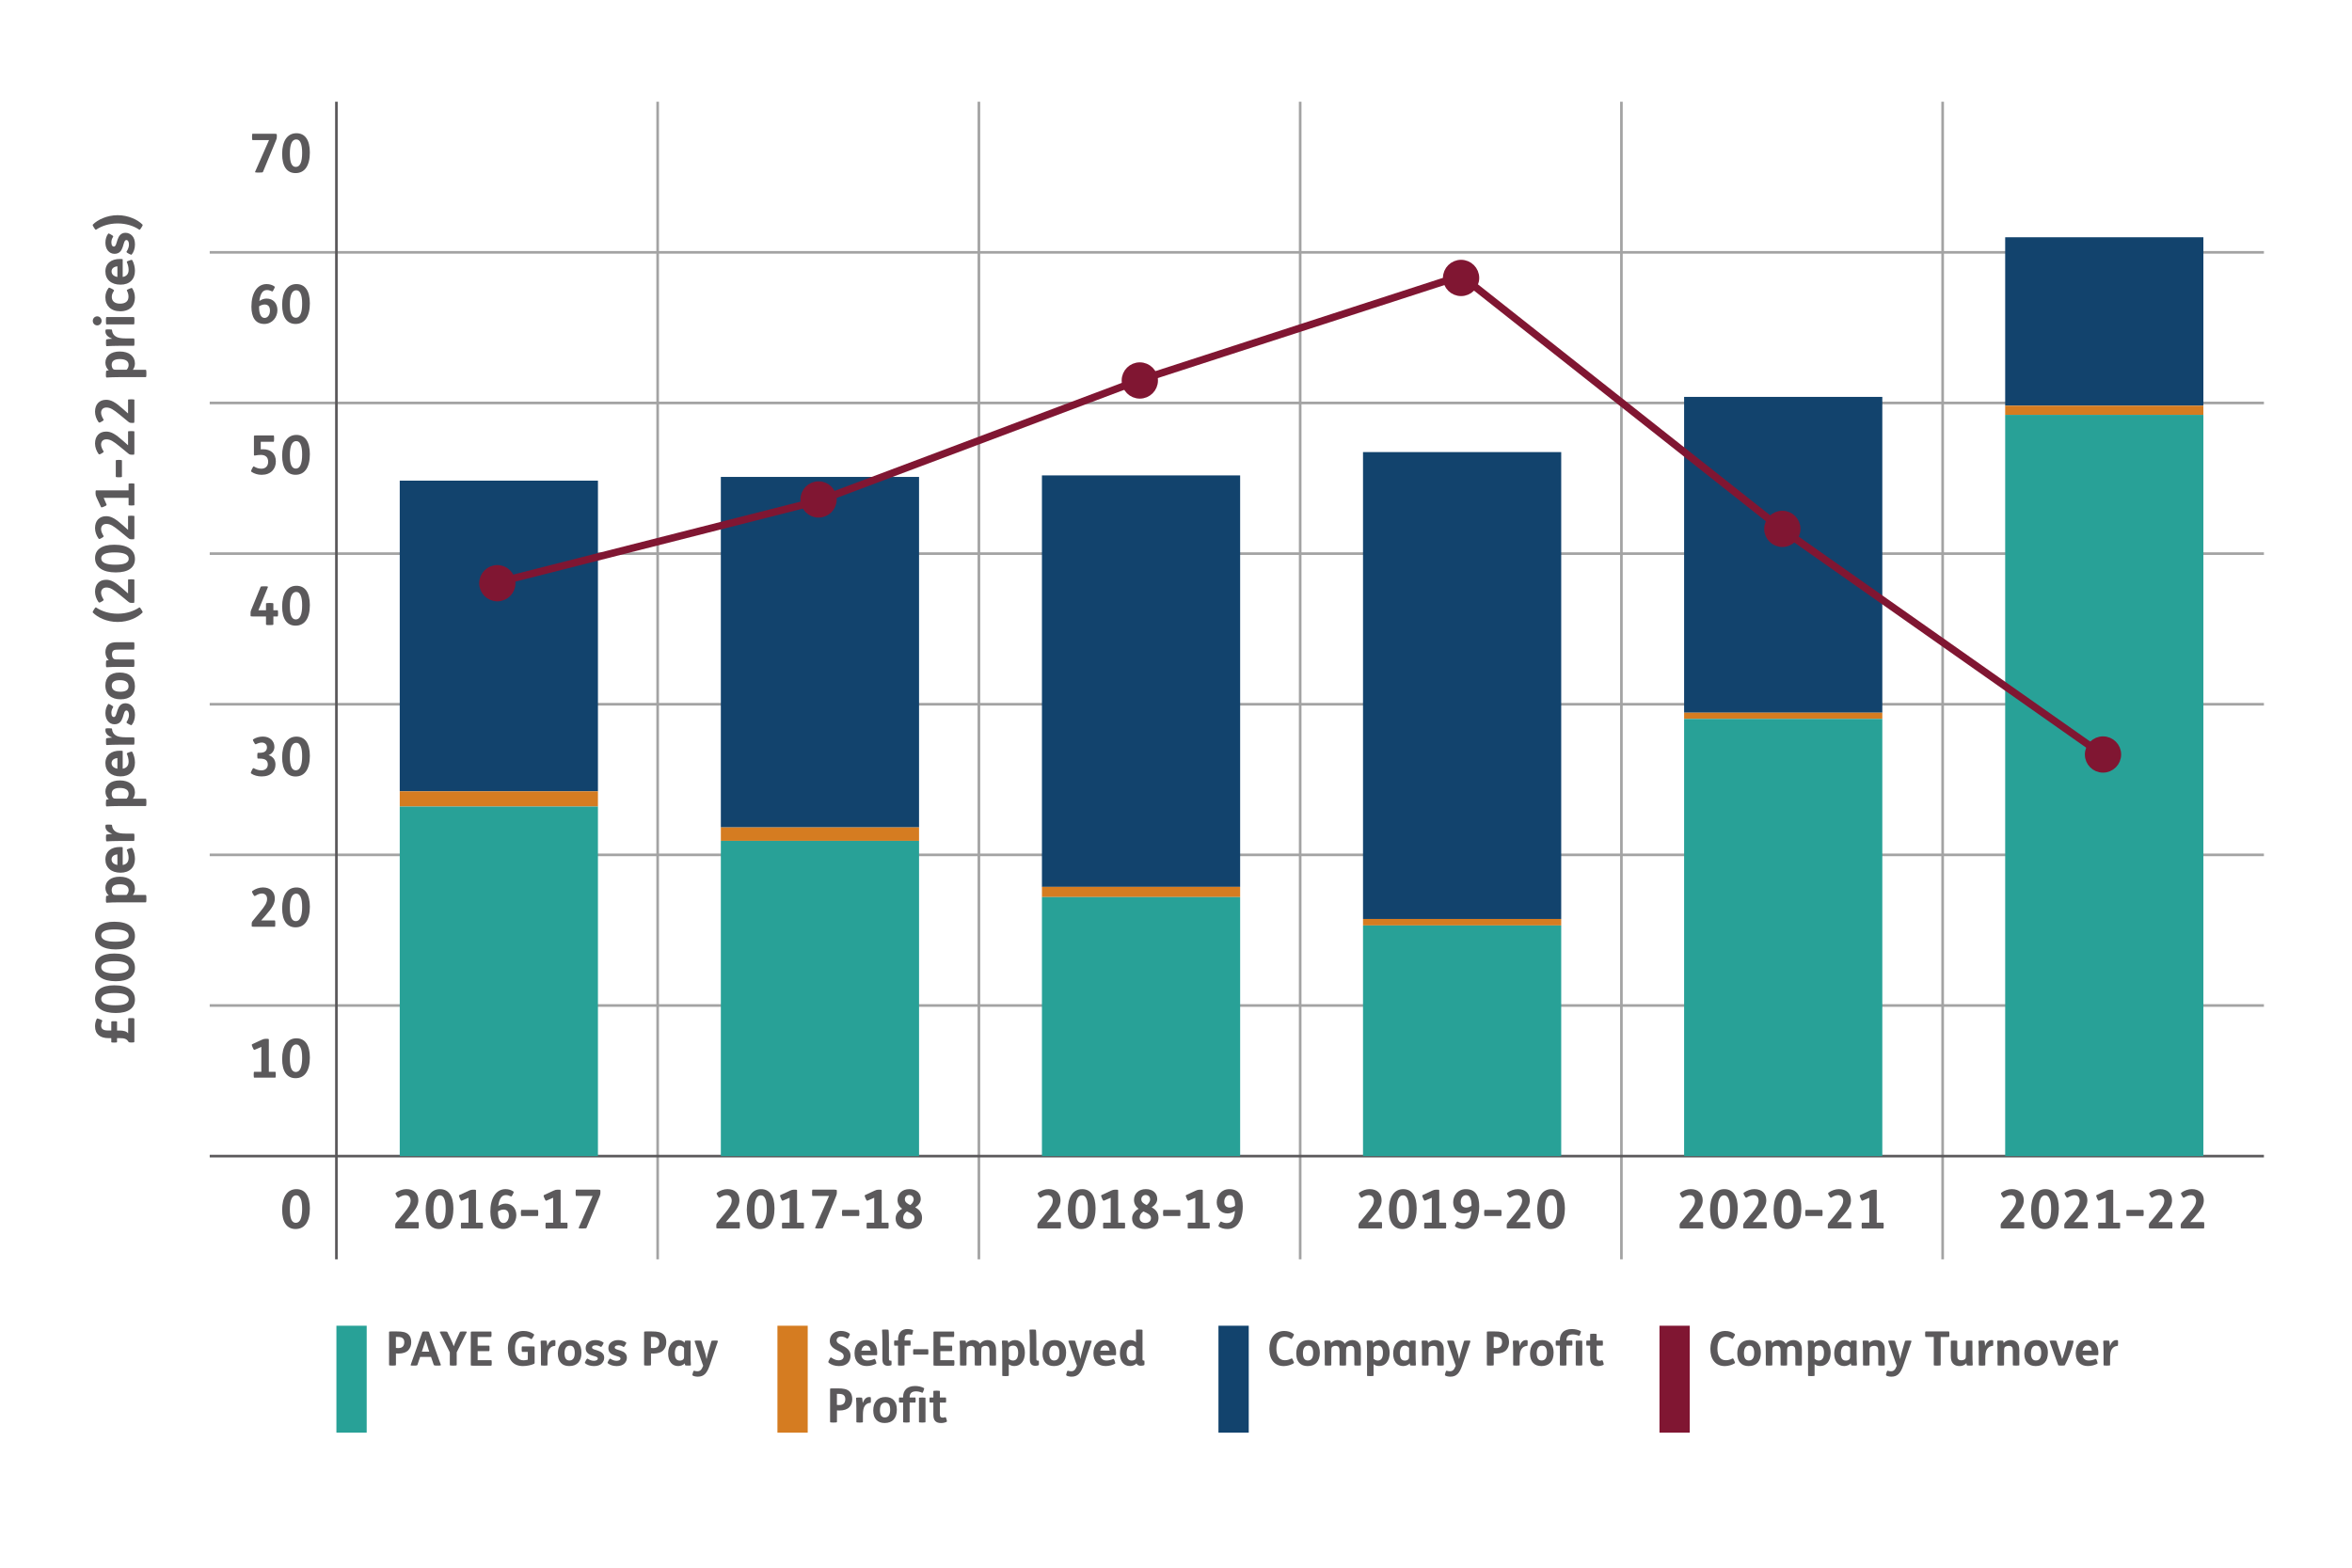 <?xml version="1.0" encoding="UTF-8"?>
<svg id="Table" xmlns="http://www.w3.org/2000/svg" viewBox="0 0 960 640">
  <defs>
    <style>
      .cls-1 {
        stroke-linecap: round;
        stroke-width: 3px;
      }

      .cls-1, .cls-2, .cls-3 {
        fill: none;
      }

      .cls-1, .cls-2, .cls-3, .cls-4 {
        stroke-miterlimit: 10;
      }

      .cls-1, .cls-4 {
        stroke: #801632;
      }

      .cls-5 {
        fill: #12436d;
      }

      .cls-6 {
        fill: #5b595b;
      }

      .cls-2 {
        stroke: #a3a3a3;
      }

      .cls-2, .cls-3 {
        stroke-width: 1.07px;
      }

      .cls-3 {
        stroke: #5b595b;
      }

      .cls-7 {
        fill: #28a197;
      }

      .cls-8 {
        fill: #d57c21;
      }

      .cls-9, .cls-4 {
        fill: #801632;
      }

      .cls-4 {
        stroke-width: 3.17px;
      }
    </style>
  </defs>
  <line class="cls-2" x1="399.55" y1="41.53" x2="399.55" y2="514.11"/>
  <line class="cls-2" x1="268.43" y1="41.53" x2="268.43" y2="514.11"/>
  <line class="cls-2" x1="530.68" y1="41.53" x2="530.68" y2="514.11"/>
  <line class="cls-2" x1="661.8" y1="41.53" x2="661.8" y2="514.11"/>
  <line class="cls-2" x1="792.92" y1="41.53" x2="792.92" y2="514.11"/>
  <line class="cls-2" x1="85.6" y1="410.49" x2="924.05" y2="410.49"/>
  <line class="cls-2" x1="85.6" y1="348.99" x2="924.05" y2="348.99"/>
  <line class="cls-2" x1="85.6" y1="287.5" x2="924.05" y2="287.5"/>
  <line class="cls-2" x1="85.6" y1="226.01" x2="924.05" y2="226.01"/>
  <line class="cls-2" x1="85.6" y1="164.51" x2="924.05" y2="164.51"/>
  <line class="cls-2" x1="85.6" y1="103.02" x2="924.05" y2="103.02"/>
  <line class="cls-3" x1="137.31" y1="41.53" x2="137.31" y2="514.11"/>
  <g>
    <path class="cls-6" d="M162.01,543.55c2.23,0,3.72.25,4.79,1.32.68.68,1.05,1.74,1.05,3.08s-.43,2.48-1.24,3.31c-.81.83-2.17,1.32-3.92,1.32-.39,0-.79-.02-1.08-.04v4.67c0,.23-.29.29-1.32.29h-.21c-1.08,0-1.28-.06-1.28-.29v-13.37c0-.25.12-.29.87-.29h2.34ZM161.6,550.29c.27.04.64.06.93.06.93,0,1.59-.25,1.98-.74.33-.41.5-1.03.5-1.67,0-.6-.15-1.08-.45-1.43-.43-.5-1.08-.72-2.23-.72h-.74v4.5Z"/>
    <path class="cls-6" d="M173.82,543.55c1.07,0,1.22.06,1.32.31l4.79,13.29c.1.25-.06.35-1.2.35h-.23c-1.12,0-1.39-.1-1.47-.33l-1.1-3.22h-4.46l-1.07,3.22c-.08.23-.29.33-1.42.33h-.19c-1.14,0-1.26-.06-1.16-.33l4.73-13.31c.08-.21.17-.31,1.3-.31h.17ZM172.18,551.82h3.02l-.21-.68c-.68-2.13-1.01-3.2-1.28-4.21-.27.97-.7,2.38-1.32,4.24l-.21.64Z"/>
    <path class="cls-6" d="M181.19,543.55c1.07,0,1.32.08,1.43.31l1.4,2.91c.46.97.95,2.11,1.18,2.83.25-.7.68-1.82,1.14-2.83l1.36-2.93c.1-.21.21-.29,1.28-.29h.43c1.07,0,1.22.08,1.11.31l-4.11,8.22v5.14c0,.23-.29.29-1.32.29h-.21c-1.08,0-1.28-.06-1.28-.29v-5.14l-4.07-8.2c-.12-.23.02-.33,1.22-.33h.45Z"/>
    <path class="cls-6" d="M200.29,543.55c.27,0,.33.04.33,1.03v.16c0,.95-.08,1.07-.33,1.07h-5.33v3.53h4.52c.27,0,.33.04.33,1.03v.16c0,.95-.08,1.07-.33,1.07h-4.52v3.68h5.41c.27,0,.33.04.33,1.03v.15c0,.95-.08,1.07-.33,1.07h-7.34c-.76,0-.87-.04-.87-.29v-13.37c0-.25.12-.29.87-.29h7.27Z"/>
    <path class="cls-6" d="M217.34,549.67c.76,0,.87.04.87.29v6.39c0,.17-.02.29-.23.41-.99.52-2.91.93-4.51.93-4.07,0-6.16-2.65-6.16-7.17,0-2.27.64-4.09,1.78-5.33,1.1-1.18,2.73-1.84,4.63-1.84,1.63,0,3,.48,4.09,1.26.27.19.33.31-.16,1.1l-.23.39c-.41.68-.52.68-.72.54-.87-.58-1.67-.93-2.79-.93-2.44,0-3.72,1.67-3.72,4.79s1.1,4.84,3.57,4.84c.54,0,1.16-.1,1.67-.25v-3.18h-2.15c-.25,0-.35-.08-.35-1.07v-.15c0-1.03.08-1.03.35-1.03h4.07Z"/>
    <path class="cls-6" d="M221.97,547.27c.95,0,1.12.04,1.18.25.06.17.19,1.22.23,2,.62-1.59,1.43-2.44,2.67-2.44.19,0,.37.02.5.08s.17.1.17.97v.27c0,.99-.06,1.03-.27,1.05-1.08.1-1.76.56-2.27,1.32-.48.74-.72,1.84-.72,3.66v2.79c0,.21-.12.29-1.26.29h-.1c-1.26,0-1.3-.08-1.3-.29v-5.35c0-1.51-.06-3.2-.14-4.24-.02-.27.06-.35,1.16-.35h.12Z"/>
    <path class="cls-6" d="M237.32,552.19c0,3.51-1.74,5.5-4.98,5.5-2.89,0-4.65-1.76-4.65-5.12s1.74-5.5,4.98-5.5c2.89,0,4.65,1.76,4.65,5.12ZM230.42,552.46c0,1.88.62,2.95,1.98,2.95,1.53,0,2.19-1.16,2.19-3.1s-.62-2.95-1.98-2.95c-1.53,0-2.19,1.16-2.19,3.1Z"/>
    <path class="cls-6" d="M239.18,555.31c.33-.58.5-.76.72-.6.76.5,1.67.83,2.48.83,1.03,0,1.63-.39,1.63-.91,0-1.51-4.96-.58-4.96-4.28,0-2.03,1.74-3.27,4.01-3.27,1.28,0,2.38.35,3.2.97.19.14.16.29-.23.95l-.17.27c-.35.6-.48.7-.7.56-.62-.39-1.22-.62-1.98-.62-.56,0-1.01.12-1.26.33-.17.16-.27.33-.27.56,0,1.45,4.96.7,4.96,4.19,0,.89-.37,1.74-.99,2.34-.72.7-1.78,1.07-3.2,1.07-1.49,0-2.81-.48-3.6-1.16-.16-.14-.14-.31.17-.87l.19-.35Z"/>
    <path class="cls-6" d="M248.44,555.31c.33-.58.5-.76.72-.6.76.5,1.67.83,2.48.83,1.03,0,1.63-.39,1.63-.91,0-1.51-4.96-.58-4.96-4.28,0-2.03,1.74-3.27,4.01-3.27,1.28,0,2.38.35,3.2.97.19.14.16.29-.23.95l-.17.27c-.35.6-.48.7-.7.56-.62-.39-1.22-.62-1.98-.62-.56,0-1.01.12-1.26.33-.17.16-.27.33-.27.56,0,1.45,4.96.7,4.96,4.19,0,.89-.37,1.74-.99,2.34-.72.7-1.78,1.07-3.2,1.07-1.49,0-2.81-.48-3.6-1.16-.16-.14-.14-.31.17-.87l.19-.35Z"/>
    <path class="cls-6" d="M266.11,543.55c2.23,0,3.72.25,4.79,1.32.68.68,1.05,1.74,1.05,3.08s-.43,2.48-1.24,3.31c-.81.83-2.17,1.32-3.92,1.32-.39,0-.79-.02-1.08-.04v4.67c0,.23-.29.29-1.32.29h-.21c-1.08,0-1.28-.06-1.28-.29v-13.37c0-.25.12-.29.87-.29h2.34ZM265.7,550.29c.27.04.64.06.93.06.93,0,1.59-.25,1.98-.74.33-.41.5-1.03.5-1.67,0-.6-.15-1.08-.45-1.43-.43-.5-1.08-.72-2.23-.72h-.74v4.5Z"/>
    <path class="cls-6" d="M279.52,547.52c.02-.17.1-.25,1.14-.25h.12c.99,0,1.12.06,1.12.27,0,.64-.04,2.6-.04,4.19v1.18c0,1.51.06,3.2.14,4.24.02.27,0,.35-1.1.35h-.1c-.95,0-1.1-.04-1.18-.25-.06-.12-.1-.43-.14-.66-.58.66-1.67,1.1-2.66,1.1-2.54,0-4.11-1.94-4.11-5.12,0-3.53,1.96-5.5,4.28-5.5,1.05,0,2,.5,2.44,1.14l.08-.7ZM279.21,550.31c-.37-.56-1.01-.93-1.69-.93-1.41,0-2.07,1.12-2.07,3.12,0,1.72.46,2.96,2.04,2.96.62,0,1.18-.23,1.45-.58.21-.27.27-.62.27-1.08v-3.49Z"/>
    <path class="cls-6" d="M285,547.27c1.14,0,1.24.08,1.32.29l1.2,3.8c.41,1.3.7,2.44.87,3.49.19-1.01.5-2.23.85-3.45l1.12-3.84c.08-.21.19-.29,1.22-.29h.25c1.18,0,1.26.12,1.18.35l-3.31,9.71c-1.12,3.29-2.38,4.69-4.9,4.69-.83,0-1.69-.21-2.09-.48-.17-.12-.14-.29.04-.91l.08-.27c.19-.66.29-.83.58-.74.31.1.83.19,1.2.19,1.05,0,1.72-.45,2.4-2.25l-3.49-9.94c-.08-.23,0-.35,1.22-.35h.25Z"/>
  </g>
  <rect class="cls-7" x="137.31" y="541.22" width="12.36" height="43.66"/>
  <g>
    <path class="cls-6" d="M346.4,545.85c-.35.72-.46.76-.7.6-.85-.52-1.51-.81-2.4-.81-1.1,0-1.82.66-1.82,1.57,0,.99,1.07,1.47,2.17,2.03,1.67.85,3.51,1.8,3.51,4.24s-1.59,4.21-4.71,4.21c-1.69,0-3.24-.56-4.17-1.32-.25-.21-.27-.43.06-1.07l.23-.46c.33-.62.5-.78.76-.6.93.66,1.94,1.1,2.95,1.1,1.26,0,2.09-.58,2.09-1.65,0-1.2-1.1-1.67-2.27-2.25-1.63-.79-3.41-1.73-3.41-4.01,0-2.6,2.05-4.09,4.48-4.09,1.3,0,2.58.37,3.51,1.03.29.21.25.41-.08,1.08l-.19.39Z"/>
    <path class="cls-6" d="M351.57,553.29c.21,1.38,1.08,2.13,2.56,2.13.95,0,1.86-.25,2.73-.62.21-.1.31-.02.52.56l.17.48c.23.66.21.77-.02.91-.97.54-2.4.93-3.76.93-3.04,0-4.98-1.9-4.98-5.19s1.8-5.43,4.77-5.43,4.48,2.19,4.48,5.21c0,.76-.04,1.01-.19,1.01h-6.28ZM355.39,551.4c-.12-1.2-.72-2.09-1.8-2.09s-1.76.79-2.02,2.09h3.82Z"/>
    <path class="cls-6" d="M361.39,542.77c1.1,0,1.24.06,1.28.25.12.56.17,3.02.17,5.64v6.16c0,.45.16.66.64.66h.23c.17,0,.19.14.19.85v.17c0,.7-.02.77-.17.85-.29.14-.79.23-1.3.23-.7,0-1.26-.21-1.63-.58-.46-.47-.62-1.12-.62-2.03v-6.72c0-1.84-.1-4.53-.15-5.23-.02-.21,0-.25,1.26-.25h.1Z"/>
    <path class="cls-6" d="M366.56,547.27v-.47c0-1.41.39-2.5,1.08-3.22.66-.68,1.61-1.01,2.79-1.01.72,0,1.49.14,2.13.37.17.06.19.21.04.89l-.08.33c-.15.68-.25.79-.41.76-.45-.1-.83-.16-1.24-.16-.62,0-1.05.16-1.3.5-.25.35-.37.89-.37,1.61v.39h2.23c.17,0,.25.04.25.97v.14c0,.93-.08.97-.25.97h-2.23v7.87c0,.21-.12.29-1.26.29h-.1c-1.26,0-1.3-.08-1.3-.29v-7.87h-1.36c-.17,0-.25-.04-.25-.97v-.14c0-.93.08-.97.25-.97h1.36Z"/>
    <path class="cls-6" d="M378.66,550.81c.19,0,.27.12.27.97v.27c0,.85-.08.97-.27.97h-5.7c-.19,0-.27-.12-.27-.97v-.27c0-.85.08-.97.27-.97h5.7Z"/>
    <path class="cls-6" d="M389.14,543.55c.27,0,.33.04.33,1.03v.16c0,.95-.08,1.07-.33,1.07h-5.33v3.53h4.52c.27,0,.33.04.33,1.03v.16c0,.95-.08,1.07-.33,1.07h-4.52v3.68h5.41c.27,0,.33.04.33,1.03v.15c0,.95-.08,1.07-.33,1.07h-7.34c-.76,0-.87-.04-.87-.29v-13.37c0-.25.12-.29.87-.29h7.27Z"/>
    <path class="cls-6" d="M392.97,547.27c.95,0,1.12.04,1.2.25.06.17.12.54.15.83.64-.74,1.63-1.28,2.73-1.28,1.2,0,2.36.52,2.91,1.53.78-.99,1.88-1.53,3.08-1.53,1.12,0,2.02.39,2.6,1.05.64.72.91,1.65.91,3.12v5.97c0,.21-.12.29-1.26.29h-.1c-1.26,0-1.3-.08-1.3-.29v-5.23c0-1.34-.08-1.74-.39-2.09-.25-.29-.7-.45-1.22-.45-.35,0-.83.08-1.18.29-.41.25-.5.56-.54,1.03-.04.45-.04,1.16-.04,1.9v4.55c0,.21-.12.29-1.26.29h-.1c-1.26,0-1.3-.08-1.3-.29v-5.23c0-1.34-.08-1.74-.39-2.09-.25-.29-.7-.45-1.22-.45-.35,0-.83.08-1.18.29-.41.25-.5.56-.54,1.03-.04.45-.04,1.16-.04,1.9v4.55c0,.21-.12.29-1.26.29h-.1c-1.26,0-1.3-.08-1.3-.29v-5.35c0-1.51-.06-3.2-.14-4.24-.02-.27.06-.35,1.16-.35h.1Z"/>
    <path class="cls-6" d="M410.22,547.27c.95,0,1.12.04,1.2.25.06.17.1.48.14.77.64-.74,1.63-1.22,2.75-1.22,2.42,0,4.01,2,4.01,5.15,0,3.43-1.74,5.46-4.28,5.46-.87,0-1.71-.27-2.29-.76v4.59c0,.21-.12.29-1.26.29h-.1c-1.26,0-1.3-.08-1.3-.29v-9.67c0-1.51-.06-3.2-.14-4.24-.02-.27.06-.35,1.16-.35h.1ZM411.75,554.69c.46.48,1.1.74,1.72.74,1.42,0,2.11-1.14,2.11-3.2,0-1.14-.25-1.88-.64-2.33-.35-.41-.91-.56-1.45-.56s-1.18.19-1.47.5c-.21.23-.27.54-.27,1.05v3.8Z"/>
    <path class="cls-6" d="M421.55,542.77c1.1,0,1.24.06,1.28.25.12.56.17,3.02.17,5.64v6.16c0,.45.16.66.64.66h.23c.17,0,.19.14.19.85v.17c0,.7-.02.77-.17.85-.29.14-.79.23-1.3.23-.7,0-1.26-.21-1.63-.58-.46-.47-.62-1.12-.62-2.03v-6.72c0-1.84-.1-4.53-.15-5.23-.02-.21,0-.25,1.26-.25h.1Z"/>
    <path class="cls-6" d="M435.15,552.19c0,3.51-1.74,5.5-4.98,5.5-2.89,0-4.65-1.76-4.65-5.12s1.74-5.5,4.98-5.5c2.89,0,4.65,1.76,4.65,5.12ZM428.25,552.46c0,1.88.62,2.95,1.98,2.95,1.53,0,2.19-1.16,2.19-3.1s-.62-2.95-1.98-2.95c-1.53,0-2.19,1.16-2.19,3.1Z"/>
    <path class="cls-6" d="M437.57,547.27c1.14,0,1.24.08,1.32.29l1.2,3.8c.41,1.3.7,2.44.87,3.49.19-1.01.5-2.23.85-3.45l1.12-3.84c.08-.21.19-.29,1.22-.29h.25c1.18,0,1.26.12,1.18.35l-3.31,9.71c-1.12,3.29-2.38,4.69-4.9,4.69-.83,0-1.69-.21-2.09-.48-.17-.12-.14-.29.04-.91l.08-.27c.19-.66.29-.83.58-.74.31.1.83.19,1.2.19,1.05,0,1.72-.45,2.4-2.25l-3.49-9.94c-.08-.23,0-.35,1.22-.35h.25Z"/>
    <path class="cls-6" d="M449.08,553.29c.21,1.38,1.08,2.13,2.56,2.13.95,0,1.86-.25,2.73-.62.21-.1.31-.02.52.56l.17.48c.23.66.21.77-.02.91-.97.54-2.4.93-3.76.93-3.04,0-4.98-1.9-4.98-5.19s1.8-5.43,4.77-5.43,4.48,2.19,4.48,5.21c0,.76-.04,1.01-.19,1.01h-6.28ZM452.9,551.4c-.12-1.2-.72-2.09-1.8-2.09s-1.76.79-2.02,2.09h3.82Z"/>
    <path class="cls-6" d="M465.07,542.77c1.14,0,1.26.08,1.26.29v11.84c0,.43.17.54.56.54.23,0,.25.1.25.79v.21c0,.68-.04.83-.17.89-.35.14-.87.23-1.4.23-.85,0-1.43-.39-1.69-.97-.66.7-1.63,1.09-2.69,1.09-2.54,0-4.09-1.98-4.09-5.15,0-3.43,1.72-5.46,4.26-5.46.91,0,1.67.31,2.31.87v-4.88c0-.21.04-.29,1.3-.29h.1ZM463.67,550.25c-.48-.58-1.07-.89-1.74-.89-1.41,0-2.09,1.12-2.09,3.18,0,1.14.27,1.88.66,2.33.35.41.91.56,1.45.56s1.16-.19,1.45-.5c.21-.23.27-.54.27-1.05v-3.62Z"/>
    <path class="cls-6" d="M342.02,566.8c2.23,0,3.72.25,4.79,1.32.68.68,1.05,1.74,1.05,3.08s-.43,2.48-1.24,3.31c-.81.83-2.17,1.32-3.92,1.32-.39,0-.79-.02-1.08-.04v4.67c0,.23-.29.29-1.32.29h-.21c-1.08,0-1.28-.06-1.28-.29v-13.37c0-.25.12-.29.87-.29h2.34ZM341.61,573.54c.27.04.64.06.93.06.93,0,1.59-.25,1.98-.74.33-.41.5-1.03.5-1.67,0-.6-.15-1.08-.45-1.43-.43-.5-1.08-.72-2.23-.72h-.74v4.5Z"/>
    <path class="cls-6" d="M350.72,570.52c.95,0,1.12.04,1.18.25.06.17.19,1.22.23,2,.62-1.59,1.43-2.44,2.67-2.44.19,0,.37.02.5.08s.17.1.17.97v.27c0,.99-.06,1.03-.27,1.05-1.08.1-1.76.56-2.27,1.32-.48.74-.72,1.84-.72,3.66v2.79c0,.21-.12.29-1.26.29h-.1c-1.26,0-1.3-.08-1.3-.29v-5.35c0-1.51-.06-3.2-.14-4.24-.02-.27.06-.35,1.16-.35h.12Z"/>
    <path class="cls-6" d="M366.06,575.44c0,3.51-1.74,5.5-4.98,5.5-2.89,0-4.65-1.76-4.65-5.12s1.74-5.5,4.98-5.5c2.89,0,4.65,1.76,4.65,5.12ZM359.16,575.71c0,1.88.62,2.95,1.98,2.95,1.53,0,2.19-1.16,2.19-3.1s-.62-2.95-1.98-2.95c-1.53,0-2.19,1.16-2.19,3.1Z"/>
    <path class="cls-6" d="M368.62,570.52v-.27c0-1.3.41-2.33,1.1-3.06.83-.89,2.13-1.36,3.76-1.36,1.38,0,2.5.27,3.55.79.27.14.23.27.02.85l-.17.48c-.23.62-.33.7-.56.6-.79-.35-1.65-.54-2.46-.54-.89,0-1.57.23-1.98.64-.43.43-.6,1.05-.6,1.78v.08h2.21c.17,0,.25.04.25.97v.14c0,.93-.08.97-.25.97h-2.21v7.87c0,.21-.12.29-1.26.29h-.1c-1.26,0-1.3-.08-1.3-.29v-7.87h-1.47c-.17,0-.25-.04-.25-.97v-.14c0-.93.08-.97.25-.97h1.47ZM376.49,570.52c1.14,0,1.26.08,1.26.29v9.65c0,.21-.12.29-1.26.29h-.1c-1.26,0-1.3-.08-1.3-.29v-9.65c0-.21.04-.29,1.3-.29h.1Z"/>
    <path class="cls-6" d="M382.36,567.73c1.14,0,1.26.08,1.26.29v2.5h2.31c.17,0,.25.04.25.97v.14c0,.93-.08.97-.25.97h-2.31v4.79c0,.56.1.87.33,1.09.19.17.48.27.85.27.31,0,.66-.08,1.01-.19.19-.06.29.06.5.77l.06.19c.21.72.19.83-.04.95-.62.31-1.47.48-2.23.48-1.09,0-1.84-.29-2.34-.79-.54-.54-.79-1.36-.79-2.62v-4.94h-1.34c-.17,0-.25-.04-.25-.97v-.14c0-.93.08-.97.25-.97h1.34v-2.5c0-.21.04-.29,1.3-.29h.1Z"/>
  </g>
  <rect class="cls-8" x="317.32" y="541.22" width="12.36" height="43.66"/>
  <g>
    <path class="cls-6" d="M527.61,545.99c-.35.62-.45.76-.68.6-.89-.6-1.57-.87-2.52-.87-2.15,0-3.43,1.69-3.43,4.86,0,2.98,1.1,4.73,3.45,4.73.85,0,1.78-.23,2.62-.68.29-.15.37-.06.66.56l.21.47c.29.64.33.77,0,.97-.93.58-2.54,1.07-3.91,1.07-3.76,0-5.91-2.67-5.91-7.03s2.29-7.31,6.1-7.31c1.45,0,2.69.39,3.72,1.16.33.25.31.37-.06,1.03l-.25.45Z"/>
    <path class="cls-6" d="M538.71,552.19c0,3.51-1.74,5.5-4.98,5.5-2.89,0-4.65-1.76-4.65-5.12s1.74-5.5,4.98-5.5c2.89,0,4.65,1.76,4.65,5.12ZM531.81,552.46c0,1.88.62,2.95,1.98,2.95,1.53,0,2.19-1.16,2.19-3.1s-.62-2.95-1.98-2.95c-1.53,0-2.19,1.16-2.19,3.1Z"/>
    <path class="cls-6" d="M541.87,547.27c.95,0,1.12.04,1.2.25.06.17.12.54.15.83.64-.74,1.63-1.28,2.73-1.28,1.2,0,2.36.52,2.91,1.53.78-.99,1.88-1.53,3.08-1.53,1.12,0,2.02.39,2.6,1.05.64.72.91,1.65.91,3.12v5.97c0,.21-.12.29-1.26.29h-.1c-1.26,0-1.3-.08-1.3-.29v-5.23c0-1.34-.08-1.74-.39-2.09-.25-.29-.7-.45-1.22-.45-.35,0-.83.08-1.18.29-.41.25-.5.56-.54,1.03-.04.45-.04,1.16-.04,1.9v4.55c0,.21-.12.29-1.26.29h-.1c-1.26,0-1.3-.08-1.3-.29v-5.23c0-1.34-.08-1.74-.39-2.09-.25-.29-.7-.45-1.22-.45-.35,0-.83.08-1.18.29-.41.25-.5.56-.54,1.03-.04.45-.04,1.16-.04,1.9v4.55c0,.21-.12.29-1.26.29h-.1c-1.26,0-1.3-.08-1.3-.29v-5.35c0-1.51-.06-3.2-.14-4.24-.02-.27.06-.35,1.16-.35h.1Z"/>
    <path class="cls-6" d="M559.11,547.27c.95,0,1.12.04,1.2.25.06.17.1.48.14.77.64-.74,1.63-1.22,2.75-1.22,2.42,0,4.01,2,4.01,5.15,0,3.43-1.74,5.46-4.28,5.46-.87,0-1.71-.27-2.29-.76v4.59c0,.21-.12.29-1.26.29h-.1c-1.26,0-1.3-.08-1.3-.29v-9.67c0-1.51-.06-3.2-.14-4.24-.02-.27.06-.35,1.16-.35h.1ZM560.64,554.69c.46.48,1.1.74,1.72.74,1.42,0,2.11-1.14,2.11-3.2,0-1.14-.25-1.88-.64-2.33-.35-.41-.91-.56-1.45-.56s-1.18.19-1.47.5c-.21.23-.27.54-.27,1.05v3.8Z"/>
    <path class="cls-6" d="M575.45,547.52c.02-.17.1-.25,1.14-.25h.12c.99,0,1.12.06,1.12.27,0,.64-.04,2.6-.04,4.19v1.18c0,1.51.06,3.2.14,4.24.02.27,0,.35-1.1.35h-.1c-.95,0-1.1-.04-1.18-.25-.06-.12-.1-.43-.14-.66-.58.66-1.67,1.1-2.66,1.1-2.54,0-4.11-1.94-4.11-5.12,0-3.53,1.96-5.5,4.28-5.5,1.05,0,2,.5,2.44,1.14l.08-.7ZM575.14,550.31c-.37-.56-1.01-.93-1.69-.93-1.41,0-2.07,1.12-2.07,3.12,0,1.72.46,2.96,2.04,2.96.62,0,1.18-.23,1.45-.58.21-.27.27-.62.27-1.08v-3.49Z"/>
    <path class="cls-6" d="M581.55,547.27c.95,0,1.12.04,1.2.25.06.17.1.48.14.77.62-.72,1.63-1.22,2.81-1.22s2.11.39,2.69,1.05c.64.72.91,1.65.91,3.12v5.97c0,.21-.12.29-1.26.29h-.1c-1.26,0-1.3-.08-1.3-.29v-5.23c0-1.34-.08-1.74-.39-2.09-.25-.29-.74-.45-1.3-.45-.45,0-.95.1-1.3.31-.41.25-.5.56-.54,1.03-.04.45-.04,1.16-.04,1.9v4.53c0,.21-.12.29-1.26.29h-.1c-1.26,0-1.3-.08-1.3-.29v-5.35c0-1.51-.06-3.2-.14-4.24-.02-.27.06-.35,1.16-.35h.1Z"/>
    <path class="cls-6" d="M592.16,547.27c1.14,0,1.24.08,1.32.29l1.2,3.8c.41,1.3.7,2.44.87,3.49.19-1.01.5-2.23.85-3.45l1.12-3.84c.08-.21.19-.29,1.22-.29h.25c1.18,0,1.26.12,1.18.35l-3.31,9.71c-1.12,3.29-2.38,4.69-4.9,4.69-.83,0-1.69-.21-2.09-.48-.17-.12-.14-.29.04-.91l.08-.27c.19-.66.29-.83.58-.74.31.1.83.19,1.2.19,1.05,0,1.73-.45,2.4-2.25l-3.49-9.94c-.08-.23,0-.35,1.22-.35h.25Z"/>
    <path class="cls-6" d="M610.09,543.55c2.23,0,3.72.25,4.79,1.32.68.68,1.05,1.74,1.05,3.08s-.43,2.48-1.24,3.31c-.81.83-2.17,1.32-3.92,1.32-.39,0-.79-.02-1.08-.04v4.67c0,.23-.29.29-1.32.29h-.21c-1.08,0-1.28-.06-1.28-.29v-13.37c0-.25.12-.29.87-.29h2.34ZM609.68,550.29c.27.04.64.06.93.06.93,0,1.59-.25,1.98-.74.33-.41.5-1.03.5-1.67,0-.6-.15-1.08-.45-1.43-.43-.5-1.08-.72-2.23-.72h-.74v4.5Z"/>
    <path class="cls-6" d="M618.79,547.27c.95,0,1.12.04,1.18.25.06.17.19,1.22.23,2,.62-1.59,1.43-2.44,2.67-2.44.19,0,.37.02.5.08s.17.1.17.97v.27c0,.99-.06,1.03-.27,1.05-1.08.1-1.76.56-2.27,1.32-.48.74-.72,1.84-.72,3.66v2.79c0,.21-.12.29-1.26.29h-.1c-1.26,0-1.3-.08-1.3-.29v-5.35c0-1.51-.06-3.2-.14-4.24-.02-.27.06-.35,1.16-.35h.12Z"/>
    <path class="cls-6" d="M634.13,552.19c0,3.51-1.74,5.5-4.98,5.5-2.89,0-4.65-1.76-4.65-5.12s1.74-5.5,4.98-5.5c2.89,0,4.65,1.76,4.65,5.12ZM627.23,552.46c0,1.88.62,2.95,1.98,2.95,1.53,0,2.19-1.16,2.19-3.1s-.62-2.95-1.98-2.95c-1.53,0-2.19,1.16-2.19,3.1Z"/>
    <path class="cls-6" d="M636.69,547.27v-.27c0-1.3.41-2.33,1.1-3.06.83-.89,2.13-1.36,3.76-1.36,1.38,0,2.5.27,3.55.79.27.14.23.27.02.85l-.17.48c-.23.62-.33.7-.56.6-.79-.35-1.65-.54-2.46-.54-.89,0-1.57.23-1.98.64-.43.43-.6,1.05-.6,1.78v.08h2.21c.17,0,.25.04.25.97v.14c0,.93-.08.97-.25.97h-2.21v7.87c0,.21-.12.29-1.26.29h-.1c-1.26,0-1.3-.08-1.3-.29v-7.87h-1.47c-.17,0-.25-.04-.25-.97v-.14c0-.93.08-.97.25-.97h1.47ZM644.56,547.27c1.14,0,1.26.08,1.26.29v9.65c0,.21-.12.29-1.26.29h-.1c-1.26,0-1.3-.08-1.3-.29v-9.65c0-.21.04-.29,1.3-.29h.1Z"/>
    <path class="cls-6" d="M650.43,544.48c1.14,0,1.26.08,1.26.29v2.5h2.31c.17,0,.25.04.25.97v.14c0,.93-.08.97-.25.97h-2.31v4.79c0,.56.1.87.33,1.09.19.17.48.27.85.27.31,0,.66-.08,1.01-.19.19-.06.29.06.5.77l.06.19c.21.72.19.83-.04.95-.62.31-1.47.48-2.23.48-1.09,0-1.84-.29-2.34-.79-.54-.54-.79-1.36-.79-2.62v-4.94h-1.34c-.17,0-.25-.04-.25-.97v-.14c0-.93.08-.97.25-.97h1.34v-2.5c0-.21.04-.29,1.3-.29h.1Z"/>
  </g>
  <rect class="cls-5" x="497.33" y="541.22" width="12.36" height="43.66"/>
  <g>
    <path class="cls-6" d="M707.62,545.99c-.35.62-.45.76-.68.6-.89-.6-1.57-.87-2.52-.87-2.15,0-3.43,1.69-3.43,4.86,0,2.98,1.1,4.73,3.45,4.73.85,0,1.78-.23,2.62-.68.29-.15.37-.06.66.56l.21.47c.29.64.33.77,0,.97-.93.58-2.54,1.07-3.91,1.07-3.76,0-5.91-2.67-5.91-7.03s2.29-7.31,6.1-7.31c1.45,0,2.69.39,3.72,1.16.33.25.31.37-.06,1.03l-.25.45Z"/>
    <path class="cls-6" d="M718.72,552.19c0,3.51-1.74,5.5-4.98,5.5-2.89,0-4.65-1.76-4.65-5.12s1.74-5.5,4.98-5.5c2.89,0,4.65,1.76,4.65,5.12ZM711.82,552.46c0,1.88.62,2.95,1.98,2.95,1.53,0,2.19-1.16,2.19-3.1s-.62-2.95-1.98-2.95c-1.53,0-2.19,1.16-2.19,3.1Z"/>
    <path class="cls-6" d="M721.88,547.27c.95,0,1.12.04,1.2.25.06.17.12.54.15.83.64-.74,1.63-1.28,2.73-1.28,1.2,0,2.36.52,2.91,1.53.78-.99,1.88-1.53,3.08-1.53,1.12,0,2.02.39,2.6,1.05.64.72.91,1.65.91,3.12v5.97c0,.21-.12.29-1.26.29h-.1c-1.26,0-1.3-.08-1.3-.29v-5.23c0-1.34-.08-1.74-.39-2.09-.25-.29-.7-.45-1.22-.45-.35,0-.83.08-1.18.29-.41.25-.5.56-.54,1.03-.04.45-.04,1.16-.04,1.9v4.55c0,.21-.12.29-1.26.29h-.1c-1.26,0-1.3-.08-1.3-.29v-5.23c0-1.34-.08-1.74-.39-2.09-.25-.29-.7-.45-1.22-.45-.35,0-.83.08-1.18.29-.41.25-.5.56-.54,1.03-.04.45-.04,1.16-.04,1.9v4.55c0,.21-.12.29-1.26.29h-.1c-1.26,0-1.3-.08-1.3-.29v-5.35c0-1.51-.06-3.2-.14-4.24-.02-.27.06-.35,1.16-.35h.1Z"/>
    <path class="cls-6" d="M739.12,547.27c.95,0,1.12.04,1.2.25.06.17.1.48.14.77.64-.74,1.63-1.22,2.75-1.22,2.42,0,4.01,2,4.01,5.15,0,3.43-1.74,5.46-4.28,5.46-.87,0-1.71-.27-2.29-.76v4.59c0,.21-.12.29-1.26.29h-.1c-1.26,0-1.3-.08-1.3-.29v-9.67c0-1.51-.06-3.2-.14-4.24-.02-.27.06-.35,1.16-.35h.1ZM740.65,554.69c.46.48,1.1.74,1.72.74,1.42,0,2.11-1.14,2.11-3.2,0-1.14-.25-1.88-.64-2.33-.35-.41-.91-.56-1.45-.56s-1.18.19-1.47.5c-.21.23-.27.54-.27,1.05v3.8Z"/>
    <path class="cls-6" d="M755.46,547.52c.02-.17.1-.25,1.14-.25h.12c.99,0,1.12.06,1.12.27,0,.64-.04,2.6-.04,4.19v1.18c0,1.51.06,3.2.14,4.24.02.27,0,.35-1.1.35h-.1c-.95,0-1.1-.04-1.18-.25-.06-.12-.1-.43-.14-.66-.58.66-1.67,1.1-2.66,1.1-2.54,0-4.11-1.94-4.11-5.12,0-3.53,1.96-5.5,4.28-5.5,1.05,0,2,.5,2.44,1.14l.08-.7ZM755.15,550.31c-.37-.56-1.01-.93-1.69-.93-1.41,0-2.07,1.12-2.07,3.12,0,1.72.46,2.96,2.04,2.96.62,0,1.18-.23,1.45-.58.21-.27.27-.62.27-1.08v-3.49Z"/>
    <path class="cls-6" d="M761.56,547.27c.95,0,1.12.04,1.2.25.06.17.1.48.14.77.62-.72,1.63-1.22,2.81-1.22s2.11.39,2.69,1.05c.64.72.91,1.65.91,3.12v5.97c0,.21-.12.29-1.26.29h-.1c-1.26,0-1.3-.08-1.3-.29v-5.23c0-1.34-.08-1.74-.39-2.09-.25-.29-.74-.45-1.3-.45-.45,0-.95.1-1.3.31-.41.25-.5.56-.54,1.03-.04.45-.04,1.16-.04,1.9v4.53c0,.21-.12.29-1.26.29h-.1c-1.26,0-1.3-.08-1.3-.29v-5.35c0-1.51-.06-3.2-.14-4.24-.02-.27.06-.35,1.16-.35h.1Z"/>
    <path class="cls-6" d="M772.18,547.27c1.14,0,1.24.08,1.32.29l1.2,3.8c.41,1.3.7,2.44.87,3.49.19-1.01.5-2.23.85-3.45l1.12-3.84c.08-.21.19-.29,1.22-.29h.25c1.18,0,1.26.12,1.18.35l-3.31,9.71c-1.12,3.29-2.38,4.69-4.9,4.69-.83,0-1.69-.21-2.09-.48-.17-.12-.14-.29.04-.91l.08-.27c.19-.66.29-.83.58-.74.31.1.83.19,1.2.19,1.05,0,1.73-.45,2.4-2.25l-3.49-9.94c-.08-.23,0-.35,1.22-.35h.25Z"/>
    <path class="cls-6" d="M795.33,543.55c.27,0,.33.04.33,1.03v.16c0,.95-.08,1.07-.33,1.07h-3.22v11.41c0,.23-.29.29-1.32.29h-.21c-1.09,0-1.28-.06-1.28-.29v-11.41h-3.2c-.25,0-.33-.08-.33-1.07v-.16c0-1.03.06-1.03.33-1.03h9.22Z"/>
    <path class="cls-6" d="M797.62,547.27c1.14,0,1.26.08,1.26.29v5.23c0,1.34.08,1.74.39,2.09.25.29.72.45,1.28.45.45,0,.93-.1,1.28-.31.41-.25.5-.56.54-1.03.04-.45.04-1.16.04-1.9v-4.53c0-.21.04-.29,1.3-.29h.1c1.14,0,1.26.08,1.26.29v5.35c0,1.51.06,3.2.14,4.24.02.27-.06.35-1.16.35h-.1c-.95,0-1.12-.04-1.2-.25-.06-.17-.1-.48-.14-.77-.62.74-1.61,1.22-2.79,1.22s-2.09-.39-2.67-1.05c-.64-.72-.91-1.65-.91-3.12v-5.97c0-.21.04-.29,1.3-.29h.1Z"/>
    <path class="cls-6" d="M808.83,547.27c.95,0,1.12.04,1.18.25.06.17.19,1.22.23,2,.62-1.59,1.43-2.44,2.67-2.44.19,0,.37.02.5.08s.17.1.17.97v.27c0,.99-.06,1.03-.27,1.05-1.08.1-1.76.56-2.27,1.32-.48.74-.72,1.84-.72,3.66v2.79c0,.21-.12.29-1.26.29h-.1c-1.26,0-1.3-.08-1.3-.29v-5.35c0-1.51-.06-3.2-.14-4.24-.02-.27.06-.35,1.16-.35h.12Z"/>
    <path class="cls-6" d="M816.47,547.27c.95,0,1.12.04,1.2.25.06.17.1.48.14.77.62-.72,1.63-1.22,2.81-1.22s2.11.39,2.69,1.05c.64.72.91,1.65.91,3.12v5.97c0,.21-.12.29-1.26.29h-.1c-1.26,0-1.3-.08-1.3-.29v-5.23c0-1.34-.08-1.74-.39-2.09-.25-.29-.74-.45-1.3-.45-.45,0-.95.1-1.3.31-.41.25-.5.56-.54,1.03-.04.45-.04,1.16-.04,1.9v4.53c0,.21-.12.29-1.26.29h-.1c-1.26,0-1.3-.08-1.3-.29v-5.35c0-1.51-.06-3.2-.14-4.24-.02-.27.06-.35,1.16-.35h.1Z"/>
    <path class="cls-6" d="M835.88,552.19c0,3.51-1.74,5.5-4.98,5.5-2.89,0-4.65-1.76-4.65-5.12s1.74-5.5,4.98-5.5c2.89,0,4.65,1.76,4.65,5.12ZM828.98,552.46c0,1.88.62,2.95,1.98,2.95,1.53,0,2.19-1.16,2.19-3.1s-.62-2.95-1.98-2.95c-1.53,0-2.19,1.16-2.19,3.1Z"/>
    <path class="cls-6" d="M838.05,547.27c1.05,0,1.26.08,1.34.29l1.32,4.03c.39,1.18.72,2.21.97,3.22.72-1.84,1.72-5.31,2.13-7.25.04-.21.12-.29,1.22-.29h.12c1.07,0,1.28.14,1.24.29-.6,3.1-2.29,7.36-3.57,9.71-.08.15-.29.23-1.3.23h-.17c-1.01,0-1.2-.06-1.28-.25l-3.47-9.63c-.08-.23-.02-.35,1.28-.35h.17Z"/>
    <path class="cls-6" d="M850.01,553.29c.21,1.38,1.08,2.13,2.56,2.13.95,0,1.86-.25,2.73-.62.21-.1.31-.02.52.56l.17.48c.23.66.21.77-.02.91-.97.54-2.4.93-3.76.93-3.04,0-4.98-1.9-4.98-5.19s1.8-5.43,4.77-5.43,4.48,2.19,4.48,5.21c0,.76-.04,1.01-.19,1.01h-6.28ZM853.82,551.4c-.12-1.2-.72-2.09-1.8-2.09s-1.76.79-2.02,2.09h3.82Z"/>
    <path class="cls-6" d="M859.77,547.27c.95,0,1.12.04,1.18.25.06.17.19,1.22.23,2,.62-1.59,1.43-2.44,2.67-2.44.19,0,.37.02.5.08s.17.1.17.97v.27c0,.99-.06,1.03-.27,1.05-1.08.1-1.76.56-2.27,1.32-.48.74-.72,1.84-.72,3.66v2.79c0,.21-.12.29-1.26.29h-.1c-1.26,0-1.3-.08-1.3-.29v-5.35c0-1.51-.06-3.2-.14-4.24-.02-.27.06-.35,1.16-.35h.12Z"/>
  </g>
  <rect class="cls-9" x="677.34" y="541.22" width="12.36" height="43.66"/>
  <path class="cls-6" d="M126.47,493.31c0,5.46-2.13,8.43-5.83,8.43-3.43,0-5.48-2.62-5.48-7.85s2.13-8.43,5.83-8.43c3.43,0,5.48,2.62,5.48,7.86ZM118.31,493.73c0,3.74.79,5.48,2.42,5.48,1.8,0,2.6-2.11,2.6-5.74s-.79-5.48-2.42-5.48c-1.8,0-2.6,2.11-2.6,5.74Z"/>
  <g>
    <path class="cls-6" d="M108.04,239.35c1.23,0,1.41.11,1.32.33l-3.89,9.46h3.1v-2.66c0-.26.2-.33,1.43-.33h.11c1.17,0,1.47.07,1.47.33v2.66h1.63c.22,0,.29.09.29,1.06v.33c0,.97-.07,1.14-.29,1.14h-1.63v3.19c0,.26-.31.33-1.47.33h-.11c-1.23,0-1.43-.07-1.43-.33v-3.19h-5.35c-.84,0-.95-.04-.95-.33v-.88c0-.4-.02-.77.15-1.19l3.92-9.59c.11-.29.29-.33,1.45-.33h.24Z"/>
    <path class="cls-6" d="M126.47,246.99c0,5.46-2.13,8.43-5.83,8.43-3.43,0-5.48-2.62-5.48-7.85s2.13-8.43,5.83-8.43c3.43,0,5.48,2.62,5.48,7.86ZM118.31,247.4c0,3.74.79,5.48,2.42,5.48,1.8,0,2.6-2.11,2.6-5.74s-.79-5.48-2.42-5.48c-1.8,0-2.6,2.11-2.6,5.74Z"/>
  </g>
  <g>
    <path class="cls-6" d="M103.53,302.82c-.35-.68-.4-.86-.07-1.06,1.01-.64,2.42-1.06,3.81-1.06,2.93,0,4.73,1.8,4.73,4.25,0,1.47-.9,2.73-2.38,3.34,1.74.53,2.82,1.87,2.82,3.81,0,1.34-.44,2.51-1.25,3.34-.95.97-2.4,1.54-4.42,1.54-1.58,0-3.15-.44-4.2-1.17-.24-.15-.26-.33.07-1.03l.2-.4c.35-.73.53-.88.77-.75.99.55,2,.86,3.06.86,1.58,0,2.64-.88,2.64-2.38,0-.7-.22-1.34-.7-1.76-.55-.48-1.43-.66-2.84-.66h-.46c-.2,0-.29-.11-.29-1.08v-.2c0-.97.09-1.08.29-1.08h.55c1.14,0,1.94-.2,2.4-.59.44-.37.7-.92.7-1.61,0-1.23-.88-1.98-2.07-1.98-.81,0-1.58.26-2.33.64-.26.13-.44.09-.81-.62l-.2-.37Z"/>
    <path class="cls-6" d="M126.47,308.57c0,5.46-2.13,8.43-5.83,8.43-3.43,0-5.48-2.62-5.48-7.85s2.13-8.43,5.83-8.43c3.43,0,5.48,2.62,5.48,7.86ZM118.31,308.99c0,3.74.79,5.48,2.42,5.48,1.8,0,2.6-2.11,2.6-5.74s-.79-5.48-2.42-5.48c-1.8,0-2.6,2.11-2.6,5.74Z"/>
  </g>
  <g>
    <path class="cls-6" d="M103.09,364.67c-.31-.55-.29-.77.02-.99,1.12-.81,2.71-1.39,4.18-1.39,3.04,0,4.88,1.76,4.88,4.55,0,2.02-.99,3.76-3.81,6.93l-1.78,2h5.52c.2,0,.26.11.26,1.08v.42c0,.97-.07,1.08-.26,1.08h-8.41c-.84,0-.95-.04-.95-.33v-.73c0-.57.02-.88.46-1.41l2.95-3.59c2.02-2.46,2.86-3.76,2.86-5.35,0-1.36-.84-2.18-2.13-2.18-.92,0-1.83.44-2.73.99-.22.13-.4.09-.81-.64l-.26-.46Z"/>
    <path class="cls-6" d="M126.47,370.15c0,5.46-2.13,8.43-5.83,8.43-3.43,0-5.48-2.62-5.48-7.85s2.13-8.43,5.83-8.43c3.43,0,5.48,2.62,5.48,7.86ZM118.31,370.57c0,3.74.79,5.48,2.42,5.48,1.8,0,2.6-2.11,2.6-5.74s-.79-5.48-2.42-5.48c-1.8,0-2.6,2.11-2.6,5.74Z"/>
  </g>
  <g>
    <path class="cls-6" d="M106.78,424.51c.75-.33,1.1-.42,1.61-.42h.55c.7,0,.79.09.79.33v13.14h2.57c.2,0,.26.11.26,1.08v.22c0,.97-.07,1.08-.26,1.08h-8.49c-.2,0-.26-.11-.26-1.08v-.22c0-.97.07-1.08.26-1.08h2.86v-10.17l-2.71,1.17c-.26.11-.42,0-.79-.86l-.13-.31c-.33-.77-.33-.99-.09-1.1l3.83-1.78Z"/>
    <path class="cls-6" d="M126.47,431.73c0,5.46-2.13,8.43-5.83,8.43-3.43,0-5.48-2.62-5.48-7.85s2.13-8.43,5.83-8.43c3.43,0,5.48,2.62,5.48,7.86ZM118.31,432.15c0,3.74.79,5.48,2.42,5.48,1.8,0,2.6-2.11,2.6-5.74s-.79-5.48-2.42-5.48c-1.8,0-2.6,2.11-2.6,5.74Z"/>
  </g>
  <g>
    <path class="cls-6" d="M112.04,54.61c.84,0,.95.11.95.44v.92c0,.42-.09.77-.42,1.56l-5.21,12.59c-.11.29-.35.33-1.52.33h-.79c-.77,0-1.03-.07-.92-.33l5.68-12.94h-6.67c-.2,0-.26-.11-.26-1.08v-.42c0-.97.07-1.08.26-1.08h8.91Z"/>
    <path class="cls-6" d="M126.47,62.24c0,5.46-2.13,8.43-5.83,8.43-3.43,0-5.48-2.62-5.48-7.85s2.13-8.43,5.83-8.43c3.43,0,5.48,2.62,5.48,7.86ZM118.31,62.66c0,3.74.79,5.48,2.42,5.48,1.8,0,2.6-2.11,2.6-5.74s-.79-5.48-2.42-5.48c-1.8,0-2.6,2.11-2.6,5.74Z"/>
  </g>
  <g>
    <path class="cls-6" d="M111.65,118.37c-.33.64-.46.66-.66.57-.68-.33-1.32-.53-1.98-.53-.88,0-1.5.31-1.98.92-.59.77-.99,1.98-1.17,3.57.79-.59,1.87-1.01,2.93-1.01,2.73,0,4.44,1.91,4.44,4.75s-2.07,5.61-5.35,5.61c-3.7,0-5.26-2.84-5.26-7.02,0-5.61,2.35-9.26,6.23-9.26,1.28,0,2.4.42,3.08.9.31.22.26.44,0,.95l-.29.55ZM105.75,125.34c0,2.97.84,4.45,2.24,4.45,1.25,0,2.2-1.23,2.2-2.99,0-1.65-.77-2.49-2.2-2.49-.7,0-1.63.31-2.24.75v.29Z"/>
    <path class="cls-6" d="M126.47,123.82c0,5.46-2.13,8.43-5.83,8.43-3.43,0-5.48-2.62-5.48-7.85s2.13-8.43,5.83-8.43c3.43,0,5.48,2.62,5.48,7.86ZM118.31,124.24c0,3.74.79,5.48,2.42,5.48,1.8,0,2.6-2.11,2.6-5.74s-.79-5.48-2.42-5.48c-1.8,0-2.6,2.11-2.6,5.74Z"/>
  </g>
  <g>
    <path class="cls-6" d="M111.62,177.77c.2,0,.26.11.26,1.08v.42c0,.97-.07,1.08-.26,1.08h-5.19v3.1c.2-.02.73-.04.95-.04,3.08,0,5.21,1.67,5.21,4.97,0,1.58-.53,2.88-1.41,3.81-1.03,1.08-2.57,1.65-4.42,1.65-1.54,0-2.95-.46-4.03-1.17-.29-.2-.33-.37.07-1.17l.2-.4c.33-.64.44-.79.7-.64.97.57,1.85.88,3.01.88,1.63,0,2.75-1.06,2.75-2.84s-1.03-2.79-3.01-2.79c-.68,0-1.58.09-2.27.24-.33.09-.53,0-.53-.26v-7.59c0-.29.13-.33.99-.33h6.98Z"/>
    <path class="cls-6" d="M126.47,185.4c0,5.46-2.13,8.43-5.83,8.43-3.43,0-5.48-2.62-5.48-7.85s2.13-8.43,5.83-8.43c3.43,0,5.48,2.62,5.48,7.86ZM118.31,185.82c0,3.74.79,5.48,2.42,5.48,1.8,0,2.6-2.11,2.6-5.74s-.79-5.48-2.42-5.48c-1.8,0-2.6,2.11-2.6,5.74Z"/>
  </g>
  <g>
    <path class="cls-6" d="M161.67,487.83c-.31-.55-.29-.77.02-.99,1.12-.81,2.71-1.39,4.18-1.39,3.04,0,4.88,1.76,4.88,4.55,0,2.02-.99,3.76-3.81,6.93l-1.78,2h5.52c.2,0,.26.11.26,1.08v.42c0,.97-.07,1.08-.26,1.08h-8.41c-.84,0-.95-.04-.95-.33v-.73c0-.57.02-.88.46-1.41l2.95-3.59c2.02-2.46,2.86-3.76,2.86-5.35,0-1.36-.84-2.18-2.13-2.18-.92,0-1.83.44-2.73.99-.22.13-.4.09-.81-.64l-.26-.46Z"/>
    <path class="cls-6" d="M185.06,493.31c0,5.46-2.13,8.43-5.83,8.43-3.43,0-5.48-2.62-5.48-7.85s2.13-8.43,5.83-8.43c3.43,0,5.48,2.62,5.48,7.86ZM176.9,493.73c0,3.74.79,5.48,2.42,5.48,1.8,0,2.6-2.11,2.6-5.74s-.79-5.48-2.42-5.48c-1.8,0-2.6,2.11-2.6,5.74Z"/>
    <path class="cls-6" d="M191.33,486.1c.75-.33,1.1-.42,1.61-.42h.55c.7,0,.79.09.79.33v13.14h2.58c.2,0,.26.11.26,1.08v.22c0,.97-.07,1.08-.26,1.08h-8.49c-.2,0-.26-.11-.26-1.08v-.22c0-.97.07-1.08.26-1.08h2.86v-10.17l-2.71,1.17c-.26.11-.42,0-.79-.86l-.13-.31c-.33-.77-.33-.99-.09-1.1l3.83-1.78Z"/>
    <path class="cls-6" d="M209.17,487.85c-.33.64-.46.66-.66.57-.68-.33-1.32-.53-1.98-.53-.88,0-1.5.31-1.98.92-.59.77-.99,1.98-1.17,3.57.79-.59,1.87-1.01,2.93-1.01,2.73,0,4.44,1.91,4.44,4.75s-2.07,5.61-5.35,5.61c-3.7,0-5.26-2.84-5.26-7.02,0-5.61,2.35-9.26,6.23-9.26,1.28,0,2.4.42,3.08.9.31.22.26.44,0,.95l-.29.55ZM203.27,494.83c0,2.97.84,4.45,2.24,4.45,1.25,0,2.2-1.23,2.2-2.99,0-1.65-.77-2.49-2.2-2.49-.7,0-1.63.31-2.24.75v.29Z"/>
    <path class="cls-6" d="M219.38,493.93c.22,0,.31.13.31,1.1v.31c0,.97-.09,1.1-.31,1.1h-6.47c-.22,0-.31-.13-.31-1.1v-.31c0-.97.09-1.1.31-1.1h6.47Z"/>
    <path class="cls-6" d="M225.87,486.1c.75-.33,1.1-.42,1.61-.42h.55c.7,0,.79.09.79.33v13.14h2.58c.2,0,.26.11.26,1.08v.22c0,.97-.07,1.08-.26,1.08h-8.49c-.2,0-.26-.11-.26-1.08v-.22c0-.97.07-1.08.26-1.08h2.86v-10.17l-2.71,1.17c-.26.11-.42,0-.79-.86l-.13-.31c-.33-.77-.33-.99-.09-1.1l3.83-1.78Z"/>
    <path class="cls-6" d="M244.11,485.68c.84,0,.95.11.95.44v.92c0,.42-.09.77-.42,1.56l-5.21,12.59c-.11.29-.35.33-1.52.33h-.79c-.77,0-1.03-.07-.92-.33l5.68-12.94h-6.67c-.2,0-.26-.11-.26-1.08v-.42c0-.97.07-1.08.26-1.08h8.91Z"/>
  </g>
  <g>
    <path class="cls-6" d="M292.73,487.83c-.31-.55-.29-.77.02-.99,1.12-.81,2.71-1.39,4.18-1.39,3.04,0,4.88,1.76,4.88,4.55,0,2.02-.99,3.76-3.81,6.93l-1.78,2h5.52c.2,0,.26.11.26,1.08v.42c0,.97-.07,1.08-.26,1.08h-8.41c-.84,0-.95-.04-.95-.33v-.73c0-.57.02-.88.46-1.41l2.95-3.59c2.02-2.46,2.86-3.76,2.86-5.35,0-1.36-.84-2.18-2.13-2.18-.92,0-1.83.44-2.73.99-.22.13-.4.09-.81-.64l-.26-.46Z"/>
    <path class="cls-6" d="M316.12,493.31c0,5.46-2.13,8.43-5.83,8.43-3.43,0-5.48-2.62-5.48-7.85s2.13-8.43,5.83-8.43c3.43,0,5.48,2.62,5.48,7.86ZM307.95,493.73c0,3.74.79,5.48,2.42,5.48,1.8,0,2.6-2.11,2.6-5.74s-.79-5.48-2.42-5.48c-1.8,0-2.6,2.11-2.6,5.74Z"/>
    <path class="cls-6" d="M322.38,486.1c.75-.33,1.1-.42,1.61-.42h.55c.7,0,.79.09.79.33v13.14h2.58c.2,0,.26.11.26,1.08v.22c0,.97-.07,1.08-.26,1.08h-8.49c-.2,0-.26-.11-.26-1.08v-.22c0-.97.07-1.08.26-1.08h2.86v-10.17l-2.71,1.17c-.26.11-.42,0-.79-.86l-.13-.31c-.33-.77-.33-.99-.09-1.1l3.83-1.78Z"/>
    <path class="cls-6" d="M340.62,485.68c.84,0,.95.11.95.44v.92c0,.42-.09.77-.42,1.56l-5.21,12.59c-.11.29-.35.33-1.52.33h-.79c-.77,0-1.03-.07-.92-.33l5.68-12.94h-6.67c-.2,0-.26-.11-.26-1.08v-.42c0-.97.07-1.08.26-1.08h8.91Z"/>
    <path class="cls-6" d="M350.44,493.93c.22,0,.31.13.31,1.1v.31c0,.97-.09,1.1-.31,1.1h-6.47c-.22,0-.31-.13-.31-1.1v-.31c0-.97.09-1.1.31-1.1h6.47Z"/>
    <path class="cls-6" d="M356.92,486.1c.75-.33,1.1-.42,1.61-.42h.55c.7,0,.79.09.79.33v13.14h2.58c.2,0,.26.11.26,1.08v.22c0,.97-.07,1.08-.26,1.08h-8.49c-.2,0-.26-.11-.26-1.08v-.22c0-.97.07-1.08.26-1.08h2.86v-10.17l-2.71,1.17c-.26.11-.42,0-.79-.86l-.13-.31c-.33-.77-.33-.99-.09-1.1l3.83-1.78Z"/>
    <path class="cls-6" d="M366.34,489.81c0-2.53,1.94-4.36,4.84-4.36,2.75,0,4.64,1.56,4.64,4.03,0,1.39-.9,2.58-2.27,3.43,1.47.79,2.79,2,2.79,4.22,0,3.08-2.42,4.6-5.61,4.6-2.84,0-5.17-1.45-5.17-4.31,0-1.76,1.12-3.12,2.68-3.94-1.08-.77-1.91-1.96-1.91-3.67ZM368.65,497.23c0,1.3.99,2.02,2.31,2.02,1.39,0,2.31-.77,2.31-1.98,0-1.41-1.5-1.98-3.1-2.71-1.06.7-1.52,1.65-1.52,2.66ZM372.92,489.62c0-1.01-.73-1.76-1.83-1.76s-1.76.79-1.76,1.72c0,1.19.97,1.8,2.2,2.38.73-.55,1.39-1.39,1.39-2.33Z"/>
  </g>
  <g>
    <path class="cls-6" d="M423.78,487.83c-.31-.55-.29-.77.02-.99,1.12-.81,2.71-1.39,4.18-1.39,3.04,0,4.88,1.76,4.88,4.55,0,2.02-.99,3.76-3.81,6.93l-1.78,2h5.52c.2,0,.26.11.26,1.08v.42c0,.97-.07,1.08-.26,1.08h-8.41c-.84,0-.95-.04-.95-.33v-.73c0-.57.02-.88.46-1.41l2.95-3.59c2.02-2.46,2.86-3.76,2.86-5.35,0-1.36-.84-2.18-2.13-2.18-.92,0-1.83.44-2.73.99-.22.13-.4.09-.81-.64l-.26-.46Z"/>
    <path class="cls-6" d="M447.17,493.31c0,5.46-2.13,8.43-5.83,8.43-3.43,0-5.48-2.62-5.48-7.85s2.13-8.43,5.83-8.43c3.43,0,5.48,2.62,5.48,7.86ZM439.01,493.73c0,3.74.79,5.48,2.42,5.48,1.8,0,2.6-2.11,2.6-5.74s-.79-5.48-2.42-5.48c-1.8,0-2.6,2.11-2.6,5.74Z"/>
    <path class="cls-6" d="M453.44,486.1c.75-.33,1.1-.42,1.61-.42h.55c.7,0,.79.09.79.33v13.14h2.58c.2,0,.26.11.26,1.08v.22c0,.97-.07,1.08-.26,1.08h-8.49c-.2,0-.26-.11-.26-1.08v-.22c0-.97.07-1.08.26-1.08h2.86v-10.17l-2.71,1.17c-.26.11-.42,0-.79-.86l-.13-.31c-.33-.77-.33-.99-.09-1.1l3.83-1.78Z"/>
    <path class="cls-6" d="M462.86,489.81c0-2.53,1.94-4.36,4.84-4.36,2.75,0,4.64,1.56,4.64,4.03,0,1.39-.9,2.58-2.27,3.43,1.47.79,2.79,2,2.79,4.22,0,3.08-2.42,4.6-5.61,4.6-2.84,0-5.17-1.45-5.17-4.31,0-1.76,1.12-3.12,2.68-3.94-1.08-.77-1.91-1.96-1.91-3.67ZM465.17,497.23c0,1.3.99,2.02,2.31,2.02,1.39,0,2.31-.77,2.31-1.98,0-1.41-1.5-1.98-3.1-2.71-1.06.7-1.52,1.65-1.52,2.66ZM469.43,489.62c0-1.01-.73-1.76-1.83-1.76s-1.76.79-1.76,1.72c0,1.19.97,1.8,2.2,2.38.73-.55,1.39-1.39,1.39-2.33Z"/>
    <path class="cls-6" d="M481.49,493.93c.22,0,.31.13.31,1.1v.31c0,.97-.09,1.1-.31,1.1h-6.47c-.22,0-.31-.13-.31-1.1v-.31c0-.97.09-1.1.31-1.1h6.47Z"/>
    <path class="cls-6" d="M487.98,486.1c.75-.33,1.1-.42,1.61-.42h.55c.7,0,.79.09.79.33v13.14h2.58c.2,0,.26.11.26,1.08v.22c0,.97-.07,1.08-.26,1.08h-8.49c-.2,0-.26-.11-.26-1.08v-.22c0-.97.07-1.08.26-1.08h2.86v-10.17l-2.71,1.17c-.26.11-.42,0-.79-.86l-.13-.31c-.33-.77-.33-.99-.09-1.1l3.83-1.78Z"/>
    <path class="cls-6" d="M497.84,499.3c.33-.64.48-.68.66-.57.64.35,1.41.57,2.22.57,1.23,0,2.02-.53,2.53-1.47.44-.84.7-2.02.81-3.48-.79.59-1.87,1.03-2.97,1.03-2.68,0-4.47-1.83-4.47-4.53,0-2.9,1.96-5.39,5.17-5.39,4.09,0,5.46,2.95,5.46,7.02,0,3.04-.66,5.5-1.89,7.13-1.03,1.36-2.51,2.13-4.36,2.13-1.47,0-2.68-.4-3.45-.95-.31-.22-.26-.44,0-.95l.29-.55ZM501.86,487.92c-1.23,0-2.16,1.06-2.16,2.66s.84,2.4,2.22,2.4c.7,0,1.58-.29,2.2-.73-.02-3.01-.77-4.33-2.27-4.33Z"/>
  </g>
  <g>
    <path class="cls-6" d="M554.84,487.83c-.31-.55-.29-.77.02-.99,1.12-.81,2.71-1.39,4.18-1.39,3.04,0,4.88,1.76,4.88,4.55,0,2.02-.99,3.76-3.81,6.93l-1.78,2h5.52c.2,0,.26.11.26,1.08v.42c0,.97-.07,1.08-.26,1.08h-8.41c-.84,0-.95-.04-.95-.33v-.73c0-.57.02-.88.46-1.41l2.95-3.59c2.02-2.46,2.86-3.76,2.86-5.35,0-1.36-.84-2.18-2.13-2.18-.92,0-1.83.44-2.73.99-.22.13-.4.09-.81-.64l-.26-.46Z"/>
    <path class="cls-6" d="M578.23,493.31c0,5.46-2.13,8.43-5.83,8.43-3.43,0-5.48-2.62-5.48-7.85s2.13-8.43,5.83-8.43c3.43,0,5.48,2.62,5.48,7.86ZM570.06,493.73c0,3.74.79,5.48,2.42,5.48,1.8,0,2.6-2.11,2.6-5.74s-.79-5.48-2.42-5.48c-1.8,0-2.6,2.11-2.6,5.74Z"/>
    <path class="cls-6" d="M584.5,486.1c.75-.33,1.1-.42,1.61-.42h.55c.7,0,.79.09.79.33v13.14h2.58c.2,0,.26.11.26,1.08v.22c0,.97-.07,1.08-.26,1.08h-8.49c-.2,0-.26-.11-.26-1.08v-.22c0-.97.07-1.08.26-1.08h2.86v-10.17l-2.71,1.17c-.26.11-.42,0-.79-.86l-.13-.31c-.33-.77-.33-.99-.09-1.1l3.83-1.78Z"/>
    <path class="cls-6" d="M594.35,499.3c.33-.64.48-.68.66-.57.64.35,1.41.57,2.22.57,1.23,0,2.02-.53,2.53-1.47.44-.84.7-2.02.81-3.48-.79.59-1.87,1.03-2.97,1.03-2.68,0-4.47-1.83-4.47-4.53,0-2.9,1.96-5.39,5.17-5.39,4.09,0,5.46,2.95,5.46,7.02,0,3.04-.66,5.5-1.89,7.13-1.03,1.36-2.51,2.13-4.36,2.13-1.47,0-2.68-.4-3.45-.95-.31-.22-.26-.44,0-.95l.29-.55ZM598.38,487.92c-1.23,0-2.16,1.06-2.16,2.66s.84,2.4,2.22,2.4c.7,0,1.58-.29,2.2-.73-.02-3.01-.77-4.33-2.27-4.33Z"/>
    <path class="cls-6" d="M612.55,493.93c.22,0,.31.13.31,1.1v.31c0,.97-.09,1.1-.31,1.1h-6.47c-.22,0-.31-.13-.31-1.1v-.31c0-.97.09-1.1.31-1.1h6.47Z"/>
    <path class="cls-6" d="M615.34,487.83c-.31-.55-.29-.77.02-.99,1.12-.81,2.71-1.39,4.18-1.39,3.04,0,4.88,1.76,4.88,4.55,0,2.02-.99,3.76-3.81,6.93l-1.78,2h5.52c.2,0,.26.11.26,1.08v.42c0,.97-.07,1.08-.26,1.08h-8.41c-.84,0-.95-.04-.95-.33v-.73c0-.57.02-.88.46-1.41l2.95-3.59c2.02-2.46,2.86-3.76,2.86-5.35,0-1.36-.84-2.18-2.13-2.18-.92,0-1.83.44-2.73.99-.22.13-.4.09-.81-.64l-.26-.46Z"/>
    <path class="cls-6" d="M638.73,493.31c0,5.46-2.13,8.43-5.83,8.43-3.43,0-5.48-2.62-5.48-7.85s2.13-8.43,5.83-8.43c3.43,0,5.48,2.62,5.48,7.86ZM630.56,493.73c0,3.74.79,5.48,2.42,5.48,1.8,0,2.6-2.11,2.6-5.74s-.79-5.48-2.42-5.48c-1.8,0-2.6,2.11-2.6,5.74Z"/>
  </g>
  <g>
    <path class="cls-6" d="M685.9,487.83c-.31-.55-.29-.77.02-.99,1.12-.81,2.71-1.39,4.18-1.39,3.04,0,4.88,1.76,4.88,4.55,0,2.02-.99,3.76-3.81,6.93l-1.78,2h5.52c.2,0,.26.11.26,1.08v.42c0,.97-.07,1.08-.26,1.08h-8.41c-.84,0-.95-.04-.95-.33v-.73c0-.57.02-.88.46-1.41l2.95-3.59c2.02-2.46,2.86-3.76,2.86-5.35,0-1.36-.84-2.18-2.13-2.18-.92,0-1.83.44-2.73.99-.22.13-.4.09-.81-.64l-.26-.46Z"/>
    <path class="cls-6" d="M709.28,493.31c0,5.46-2.13,8.43-5.83,8.43-3.43,0-5.48-2.62-5.48-7.85s2.13-8.43,5.83-8.43c3.43,0,5.48,2.62,5.48,7.86ZM701.12,493.73c0,3.74.79,5.48,2.42,5.48,1.8,0,2.6-2.11,2.6-5.74s-.79-5.48-2.42-5.48c-1.8,0-2.6,2.11-2.6,5.74Z"/>
    <path class="cls-6" d="M711.86,487.83c-.31-.55-.29-.77.02-.99,1.12-.81,2.71-1.39,4.18-1.39,3.04,0,4.88,1.76,4.88,4.55,0,2.02-.99,3.76-3.81,6.93l-1.78,2h5.52c.2,0,.26.11.26,1.08v.42c0,.97-.07,1.08-.26,1.08h-8.41c-.84,0-.95-.04-.95-.33v-.73c0-.57.02-.88.46-1.41l2.95-3.59c2.02-2.46,2.86-3.76,2.86-5.35,0-1.36-.84-2.18-2.13-2.18-.92,0-1.83.44-2.73.99-.22.13-.4.09-.81-.64l-.26-.46Z"/>
    <path class="cls-6" d="M735.24,493.31c0,5.46-2.13,8.43-5.83,8.43-3.43,0-5.48-2.62-5.48-7.85s2.13-8.43,5.83-8.43c3.43,0,5.48,2.62,5.48,7.86ZM727.08,493.73c0,3.74.79,5.48,2.42,5.48,1.8,0,2.6-2.11,2.6-5.74s-.79-5.48-2.42-5.48c-1.8,0-2.6,2.11-2.6,5.74Z"/>
    <path class="cls-6" d="M743.6,493.93c.22,0,.31.13.31,1.1v.31c0,.97-.09,1.1-.31,1.1h-6.47c-.22,0-.31-.13-.31-1.1v-.31c0-.97.09-1.1.31-1.1h6.47Z"/>
    <path class="cls-6" d="M746.4,487.83c-.31-.55-.29-.77.02-.99,1.12-.81,2.71-1.39,4.18-1.39,3.04,0,4.88,1.76,4.88,4.55,0,2.02-.99,3.76-3.81,6.93l-1.78,2h5.52c.2,0,.26.11.26,1.08v.42c0,.97-.07,1.08-.26,1.08h-8.41c-.84,0-.95-.04-.95-.33v-.73c0-.57.02-.88.46-1.41l2.95-3.59c2.02-2.46,2.86-3.76,2.86-5.35,0-1.36-.84-2.18-2.13-2.18-.92,0-1.83.44-2.73.99-.22.13-.4.09-.81-.64l-.26-.46Z"/>
    <path class="cls-6" d="M763.07,486.1c.75-.33,1.1-.42,1.61-.42h.55c.7,0,.79.09.79.33v13.14h2.58c.2,0,.26.11.26,1.08v.22c0,.97-.07,1.08-.26,1.08h-8.49c-.2,0-.26-.11-.26-1.08v-.22c0-.97.07-1.08.26-1.08h2.86v-10.17l-2.71,1.17c-.26.11-.42,0-.79-.86l-.13-.31c-.33-.77-.33-.99-.09-1.1l3.83-1.78Z"/>
  </g>
  <g>
    <path class="cls-6" d="M816.95,487.83c-.31-.55-.29-.77.02-.99,1.12-.81,2.71-1.39,4.18-1.39,3.04,0,4.88,1.76,4.88,4.55,0,2.02-.99,3.76-3.81,6.93l-1.78,2h5.52c.2,0,.26.11.26,1.08v.42c0,.97-.07,1.08-.26,1.08h-8.41c-.84,0-.95-.04-.95-.33v-.73c0-.57.02-.88.46-1.41l2.95-3.59c2.02-2.46,2.86-3.76,2.86-5.35,0-1.36-.84-2.18-2.13-2.18-.92,0-1.83.44-2.73.99-.22.13-.4.09-.81-.64l-.26-.46Z"/>
    <path class="cls-6" d="M840.34,493.31c0,5.46-2.13,8.43-5.83,8.43-3.43,0-5.48-2.62-5.48-7.85s2.13-8.43,5.83-8.43c3.43,0,5.48,2.62,5.48,7.86ZM832.18,493.73c0,3.74.79,5.48,2.42,5.48,1.8,0,2.6-2.11,2.6-5.74s-.79-5.48-2.42-5.48c-1.8,0-2.6,2.11-2.6,5.74Z"/>
    <path class="cls-6" d="M842.91,487.83c-.31-.55-.29-.77.02-.99,1.12-.81,2.71-1.39,4.18-1.39,3.04,0,4.88,1.76,4.88,4.55,0,2.02-.99,3.76-3.81,6.93l-1.78,2h5.52c.2,0,.26.11.26,1.08v.42c0,.97-.07,1.08-.26,1.08h-8.41c-.84,0-.95-.04-.95-.33v-.73c0-.57.02-.88.46-1.41l2.95-3.59c2.02-2.46,2.86-3.76,2.86-5.35,0-1.36-.84-2.18-2.13-2.18-.92,0-1.83.44-2.73.99-.22.13-.4.09-.81-.64l-.26-.46Z"/>
    <path class="cls-6" d="M859.59,486.1c.75-.33,1.1-.42,1.61-.42h.55c.7,0,.79.09.79.33v13.14h2.58c.2,0,.26.11.26,1.08v.22c0,.97-.07,1.08-.26,1.08h-8.49c-.2,0-.26-.11-.26-1.08v-.22c0-.97.07-1.08.26-1.08h2.86v-10.17l-2.71,1.17c-.26.11-.42,0-.79-.86l-.13-.31c-.33-.77-.33-.99-.09-1.1l3.83-1.78Z"/>
    <path class="cls-6" d="M874.66,493.93c.22,0,.31.13.31,1.1v.31c0,.97-.09,1.1-.31,1.1h-6.47c-.22,0-.31-.13-.31-1.1v-.31c0-.97.09-1.1.31-1.1h6.47Z"/>
    <path class="cls-6" d="M877.45,487.83c-.31-.55-.29-.77.02-.99,1.12-.81,2.71-1.39,4.18-1.39,3.04,0,4.88,1.76,4.88,4.55,0,2.02-.99,3.76-3.81,6.93l-1.78,2h5.52c.2,0,.26.11.26,1.08v.42c0,.97-.07,1.08-.26,1.08h-8.41c-.84,0-.95-.04-.95-.33v-.73c0-.57.02-.88.46-1.41l2.95-3.59c2.02-2.46,2.86-3.76,2.86-5.35,0-1.36-.84-2.18-2.13-2.18-.92,0-1.83.44-2.73.99-.22.13-.4.09-.81-.64l-.26-.46Z"/>
    <path class="cls-6" d="M890.43,487.83c-.31-.55-.29-.77.02-.99,1.12-.81,2.71-1.39,4.18-1.39,3.04,0,4.88,1.76,4.88,4.55,0,2.02-.99,3.76-3.81,6.93l-1.78,2h5.52c.2,0,.26.11.26,1.08v.42c0,.97-.07,1.08-.26,1.08h-8.41c-.84,0-.95-.04-.95-.33v-.73c0-.57.02-.88.46-1.41l2.95-3.59c2.02-2.46,2.86-3.76,2.86-5.35,0-1.36-.84-2.18-2.13-2.18-.92,0-1.83.44-2.73.99-.22.13-.4.09-.81-.64l-.26-.46Z"/>
  </g>
  <line class="cls-3" x1="85.6" y1="471.98" x2="924.05" y2="471.98"/>
  <g>
    <path class="cls-6" d="M45.44,423.81h-1.19c-3.28,0-5.46-1.52-5.46-4.86,0-1.12.29-2.22.7-2.99.15-.26.33-.22,1.01.04l.4.15c.86.33.92.44.81.66-.26.57-.44,1.19-.44,1.89,0,1.47,1.08,1.98,2.73,1.98h1.43v-3.48c0-.2.04-.29,1.1-.29h.15c1.06,0,1.1.09,1.1.29v3.5h.99c1.56,0,2.97.35,3.54,1.17v-5.87c0-.31.04-.37,1.17-.37h.15c1.08,0,1.21.09,1.21.37v9.22c0,.29-.13.37-1.21.37h-.09c-.79,0-1.01-.09-1.17-.37-.66-1.12-1.65-1.41-3.5-1.41h-1.1v1.52c0,.2-.04.29-1.1.29h-.15c-1.06,0-1.1-.09-1.1-.29v-1.52Z"/>
    <path class="cls-6" d="M46.65,402.25c5.46,0,8.43,2.13,8.43,5.83,0,3.43-2.62,5.48-7.85,5.48s-8.43-2.13-8.43-5.83c0-3.43,2.62-5.48,7.86-5.48ZM47.06,410.41c3.74,0,5.48-.79,5.48-2.42,0-1.8-2.11-2.6-5.74-2.6s-5.48.79-5.48,2.42c0,1.8,2.11,2.6,5.74,2.6Z"/>
    <path class="cls-6" d="M46.65,389.27c5.46,0,8.43,2.13,8.43,5.83,0,3.43-2.62,5.48-7.85,5.48s-8.43-2.13-8.43-5.83c0-3.43,2.62-5.48,7.86-5.48ZM47.06,397.43c3.74,0,5.48-.79,5.48-2.42,0-1.8-2.11-2.6-5.74-2.6s-5.48.79-5.48,2.42c0,1.8,2.11,2.6,5.74,2.6Z"/>
    <path class="cls-6" d="M46.65,376.29c5.46,0,8.43,2.13,8.43,5.83,0,3.43-2.62,5.48-7.85,5.48s-8.43-2.13-8.43-5.83c0-3.43,2.62-5.48,7.86-5.48ZM47.06,384.45c3.74,0,5.48-.79,5.48-2.42,0-1.8-2.11-2.6-5.74-2.6s-5.48.79-5.48,2.42c0,1.8,2.11,2.6,5.74,2.6Z"/>
    <path class="cls-6" d="M43.24,367.09c0-1.08.04-1.28.29-1.36.2-.07.55-.11.88-.15-.84-.73-1.39-1.85-1.39-3.12,0-2.75,2.27-4.55,5.85-4.55,3.89,0,6.2,1.98,6.2,4.86,0,.99-.31,1.94-.86,2.6h5.21c.24,0,.33.13.33,1.43v.11c0,1.43-.09,1.47-.33,1.47h-10.98c-1.72,0-3.63.07-4.82.15-.31.02-.4-.07-.4-1.32v-.11ZM51.66,365.36c.55-.53.84-1.25.84-1.96,0-1.61-1.3-2.4-3.63-2.4-1.3,0-2.13.29-2.64.73-.46.4-.64,1.03-.64,1.65s.22,1.34.57,1.67c.26.24.62.31,1.19.31h4.31Z"/>
    <path class="cls-6" d="M50.08,353.12c1.56-.24,2.42-1.23,2.42-2.9,0-1.08-.29-2.11-.7-3.1-.11-.24-.02-.35.64-.59l.55-.2c.75-.26.88-.24,1.03.02.62,1.1,1.06,2.73,1.06,4.27,0,3.45-2.16,5.65-5.9,5.65s-6.16-2.05-6.16-5.41,2.49-5.08,5.92-5.08c.86,0,1.14.04,1.14.22v7.13ZM47.92,348.79c-1.36.13-2.38.81-2.38,2.05s.9,2,2.38,2.29v-4.33Z"/>
    <path class="cls-6" d="M43.24,342.04c0-1.08.04-1.28.29-1.34.2-.07,1.39-.22,2.27-.26-1.8-.7-2.77-1.63-2.77-3.04,0-.22.02-.42.09-.57.07-.15.11-.2,1.1-.2h.31c1.12,0,1.17.07,1.19.31.11,1.23.64,2,1.5,2.57.84.55,2.09.81,4.16.81h3.17c.24,0,.33.13.33,1.43v.11c0,1.43-.09,1.47-.33,1.47h-6.07c-1.72,0-3.63.07-4.82.15-.31.02-.4-.07-.4-1.32v-.13Z"/>
    <path class="cls-6" d="M43.24,327.78c0-1.08.04-1.28.29-1.36.2-.07.55-.11.88-.15-.84-.73-1.39-1.85-1.39-3.12,0-2.75,2.27-4.55,5.85-4.55,3.89,0,6.2,1.98,6.2,4.86,0,.99-.31,1.94-.86,2.6h5.21c.24,0,.33.13.33,1.43v.11c0,1.43-.09,1.47-.33,1.47h-10.98c-1.72,0-3.63.07-4.82.15-.31.02-.4-.07-.4-1.32v-.11ZM51.66,326.04c.55-.53.84-1.25.84-1.96,0-1.61-1.3-2.4-3.63-2.4-1.3,0-2.13.29-2.64.73-.46.4-.64,1.03-.64,1.65s.22,1.34.57,1.67c.26.24.62.31,1.19.31h4.31Z"/>
    <path class="cls-6" d="M50.08,313.81c1.56-.24,2.42-1.23,2.42-2.9,0-1.08-.29-2.11-.7-3.1-.11-.24-.02-.35.64-.59l.55-.2c.75-.26.88-.24,1.03.02.62,1.1,1.06,2.73,1.06,4.27,0,3.45-2.16,5.65-5.9,5.65s-6.16-2.05-6.16-5.41,2.49-5.08,5.92-5.08c.86,0,1.14.04,1.14.22v7.13ZM47.92,309.48c-1.36.13-2.38.81-2.38,2.05s.9,2,2.38,2.29v-4.33Z"/>
    <path class="cls-6" d="M43.24,302.72c0-1.08.04-1.28.29-1.34.2-.07,1.39-.22,2.27-.26-1.8-.7-2.77-1.63-2.77-3.04,0-.22.02-.42.09-.57.07-.15.11-.2,1.1-.2h.31c1.12,0,1.17.07,1.19.31.11,1.23.64,2,1.5,2.57.84.55,2.09.81,4.16.81h3.17c.24,0,.33.13.33,1.43v.11c0,1.43-.09,1.47-.33,1.47h-6.07c-1.72,0-3.63.07-4.82.15-.31.02-.4-.07-.4-1.32v-.13Z"/>
    <path class="cls-6" d="M52.37,295.53c-.66-.37-.86-.57-.68-.81.57-.86.95-1.89.95-2.82,0-1.17-.44-1.85-1.03-1.85-1.72,0-.66,5.63-4.86,5.63-2.31,0-3.72-1.98-3.72-4.55,0-1.45.4-2.71,1.1-3.63.15-.22.33-.18,1.08.26l.31.2c.68.4.79.55.64.79-.44.7-.7,1.39-.7,2.24,0,.64.13,1.14.37,1.43.18.2.37.31.64.31,1.65,0,.79-5.63,4.75-5.63,1.01,0,1.98.42,2.66,1.12.79.81,1.21,2.02,1.21,3.63,0,1.69-.55,3.19-1.32,4.09-.15.18-.35.15-.99-.2l-.4-.22Z"/>
    <path class="cls-6" d="M48.82,274.56c3.98,0,6.25,1.98,6.25,5.65,0,3.28-2,5.28-5.81,5.28s-6.25-1.98-6.25-5.65c0-3.28,2-5.28,5.81-5.28ZM49.13,282.4c2.13,0,3.34-.7,3.34-2.24,0-1.74-1.32-2.49-3.52-2.49s-3.34.7-3.34,2.24c0,1.74,1.32,2.49,3.52,2.49Z"/>
    <path class="cls-6" d="M43.24,270.98c0-1.08.04-1.28.29-1.36.2-.07.55-.11.88-.15-.81-.7-1.39-1.85-1.39-3.19s.44-2.4,1.19-3.06c.81-.73,1.87-1.03,3.54-1.03h6.78c.24,0,.33.13.33,1.43v.11c0,1.43-.09,1.47-.33,1.47h-5.94c-1.52,0-1.98.09-2.38.44-.33.29-.51.84-.51,1.47,0,.51.11,1.08.35,1.47.29.46.64.57,1.17.62.51.04,1.32.04,2.16.04h5.15c.24,0,.33.13.33,1.43v.11c0,1.43-.09,1.47-.33,1.47h-6.07c-1.72,0-3.63.07-4.82.15-.31.02-.4-.07-.4-1.32v-.11Z"/>
    <path class="cls-6" d="M38.44,248.71c.53-.84.66-.81.81-.7,2.13,1.45,5.17,2.53,8.78,2.53s6.65-1.08,8.78-2.53c.15-.11.29-.13.81.7l.2.31c.48.77.46.92.33,1.06-1.89,1.96-5.68,3.83-10.12,3.83s-8.23-1.87-10.12-3.83c-.13-.13-.15-.29.33-1.06l.2-.31Z"/>
    <path class="cls-6" d="M41.17,245.77c-.55.31-.77.29-.99-.02-.81-1.12-1.39-2.71-1.39-4.18,0-3.04,1.76-4.88,4.55-4.88,2.02,0,3.76.99,6.93,3.81l2,1.78v-5.52c0-.2.11-.26,1.08-.26h.42c.97,0,1.08.07,1.08.26v8.41c0,.84-.04.95-.33.95h-.73c-.57,0-.88-.02-1.41-.46l-3.59-2.95c-2.46-2.02-3.76-2.86-5.35-2.86-1.36,0-2.18.84-2.18,2.13,0,.92.44,1.83.99,2.73.13.22.09.4-.64.81l-.46.26Z"/>
    <path class="cls-6" d="M46.65,222.38c5.46,0,8.43,2.13,8.43,5.83,0,3.43-2.62,5.48-7.85,5.48s-8.43-2.13-8.43-5.83c0-3.43,2.62-5.48,7.86-5.48ZM47.06,230.54c3.74,0,5.48-.79,5.48-2.42,0-1.8-2.11-2.6-5.74-2.6s-5.48.79-5.48,2.42c0,1.8,2.11,2.6,5.74,2.6Z"/>
    <path class="cls-6" d="M41.17,219.81c-.55.31-.77.29-.99-.02-.81-1.12-1.39-2.71-1.39-4.18,0-3.04,1.76-4.88,4.55-4.88,2.02,0,3.76.99,6.93,3.81l2,1.78v-5.52c0-.2.11-.26,1.08-.26h.42c.97,0,1.08.07,1.08.26v8.41c0,.84-.04.95-.33.95h-.73c-.57,0-.88-.02-1.41-.46l-3.59-2.95c-2.46-2.02-3.76-2.86-5.35-2.86-1.36,0-2.18.84-2.18,2.13,0,.92.44,1.83.99,2.73.13.22.09.4-.64.81l-.46.26Z"/>
    <path class="cls-6" d="M39.43,203.13c-.33-.75-.42-1.1-.42-1.61v-.55c0-.7.09-.79.33-.79h13.14v-2.57c0-.2.11-.26,1.08-.26h.22c.97,0,1.08.07,1.08.26v8.49c0,.2-.11.26-1.08.26h-.22c-.97,0-1.08-.07-1.08-.26v-2.86h-10.17l1.17,2.71c.11.26,0,.42-.86.79l-.31.13c-.77.33-.99.33-1.1.09l-1.78-3.83Z"/>
    <path class="cls-6" d="M47.26,188.06c0-.22.13-.31,1.1-.31h.31c.97,0,1.1.09,1.1.31v6.47c0,.22-.13.31-1.1.31h-.31c-.97,0-1.1-.09-1.1-.31v-6.47Z"/>
    <path class="cls-6" d="M41.17,185.27c-.55.31-.77.29-.99-.02-.81-1.12-1.39-2.71-1.39-4.18,0-3.04,1.76-4.88,4.55-4.88,2.02,0,3.76.99,6.93,3.81l2,1.78v-5.52c0-.2.11-.26,1.08-.26h.42c.97,0,1.08.07,1.08.26v8.41c0,.84-.04.95-.33.95h-.73c-.57,0-.88-.02-1.41-.46l-3.59-2.95c-2.46-2.02-3.76-2.86-5.35-2.86-1.36,0-2.18.84-2.18,2.13,0,.92.44,1.83.99,2.73.13.22.09.4-.64.81l-.46.26Z"/>
    <path class="cls-6" d="M41.17,172.29c-.55.31-.77.29-.99-.02-.81-1.12-1.39-2.71-1.39-4.18,0-3.04,1.76-4.88,4.55-4.88,2.02,0,3.76.99,6.93,3.81l2,1.78v-5.52c0-.2.11-.26,1.08-.26h.42c.97,0,1.08.07,1.08.26v8.41c0,.84-.04.95-.33.95h-.73c-.57,0-.88-.02-1.41-.46l-3.59-2.95c-2.46-2.02-3.76-2.86-5.35-2.86-1.36,0-2.18.84-2.18,2.13,0,.92.44,1.83.99,2.73.13.22.09.4-.64.81l-.46.26Z"/>
    <path class="cls-6" d="M43.24,152.68c0-1.08.04-1.28.29-1.36.2-.07.55-.11.88-.15-.84-.73-1.39-1.85-1.39-3.12,0-2.75,2.27-4.55,5.85-4.55,3.89,0,6.2,1.98,6.2,4.86,0,.99-.31,1.94-.86,2.6h5.21c.24,0,.33.13.33,1.43v.11c0,1.43-.09,1.47-.33,1.47h-10.98c-1.72,0-3.63.07-4.82.15-.31.02-.4-.07-.4-1.32v-.11ZM51.66,150.95c.55-.53.84-1.25.84-1.96,0-1.61-1.3-2.4-3.63-2.4-1.3,0-2.13.29-2.64.73-.46.4-.64,1.03-.64,1.65s.22,1.34.57,1.67c.26.24.62.31,1.19.31h4.31Z"/>
    <path class="cls-6" d="M43.24,139.88c0-1.08.04-1.28.29-1.34.2-.07,1.39-.22,2.27-.26-1.8-.7-2.77-1.63-2.77-3.04,0-.22.02-.42.09-.57.07-.15.11-.2,1.1-.2h.31c1.12,0,1.17.07,1.19.31.11,1.23.64,2,1.5,2.57.84.55,2.09.81,4.16.81h3.17c.24,0,.33.13.33,1.43v.11c0,1.43-.09,1.47-.33,1.47h-6.07c-1.72,0-3.63.07-4.82.15-.31.02-.4-.07-.4-1.32v-.13Z"/>
    <path class="cls-6" d="M37.87,130.99c0-1.06.84-1.85,1.8-1.85s1.8.79,1.8,1.85-.84,1.85-1.8,1.85-1.8-.79-1.8-1.85ZM43.24,130.86c0-1.3.09-1.43.33-1.43h10.96c.24,0,.33.13.33,1.43v.11c0,1.43-.09,1.47-.33,1.47h-10.96c-.24,0-.33-.04-.33-1.47v-.11Z"/>
    <path class="cls-6" d="M45.83,117.99c.79.42.79.59.66.79-.55.79-.86,1.5-.86,2.44,0,1.5.99,2.75,3.34,2.75,2.22,0,3.48-.97,3.48-2.88,0-.9-.24-1.61-.64-2.44-.13-.26-.04-.33.81-.7l.31-.13c.77-.33.9-.31,1.03-.11.62.9,1.1,2.27,1.1,3.78s-.46,2.93-1.32,3.85c-1.03,1.12-2.64,1.74-4.62,1.74s-3.48-.57-4.55-1.61c-.99-.97-1.56-2.33-1.56-4.14,0-1.41.48-2.75,1.3-3.74.2-.24.37-.2,1.1.18l.42.22Z"/>
    <path class="cls-6" d="M50.08,113.06c1.56-.24,2.42-1.23,2.42-2.9,0-1.08-.29-2.11-.7-3.1-.11-.24-.02-.35.64-.59l.55-.2c.75-.26.88-.24,1.03.02.62,1.1,1.06,2.73,1.06,4.27,0,3.45-2.16,5.65-5.9,5.65s-6.16-2.05-6.16-5.41,2.49-5.08,5.92-5.08c.86,0,1.14.04,1.14.22v7.13ZM47.92,108.73c-1.36.13-2.38.81-2.38,2.05s.9,2,2.38,2.29v-4.33Z"/>
    <path class="cls-6" d="M52.37,103.47c-.66-.37-.86-.57-.68-.81.57-.86.95-1.89.95-2.82,0-1.17-.44-1.85-1.03-1.85-1.72,0-.66,5.63-4.86,5.63-2.31,0-3.72-1.98-3.72-4.55,0-1.45.4-2.71,1.1-3.63.15-.22.33-.18,1.08.26l.31.2c.68.4.79.55.64.79-.44.7-.7,1.39-.7,2.24,0,.64.13,1.14.37,1.43.18.2.37.31.64.31,1.65,0,.79-5.63,4.75-5.63,1.01,0,1.98.42,2.66,1.12.79.81,1.21,2.02,1.21,3.63,0,1.69-.55,3.19-1.32,4.09-.15.18-.35.15-.99-.2l-.4-.22Z"/>
    <path class="cls-6" d="M38.24,92.74c-.48-.77-.46-.92-.33-1.06,1.89-1.96,5.79-3.83,10.12-3.83s8.23,1.87,10.12,3.83c.13.13.15.29-.33,1.06l-.2.31c-.53.84-.66.81-.81.7-2.13-1.45-5.17-2.53-8.78-2.53s-6.64,1.08-8.78,2.53c-.15.11-.29.13-.81-.7l-.2-.31Z"/>
  </g>
  <rect class="cls-5" x="163.16" y="196.22" width="80.9" height="126.83"/>
  <rect class="cls-5" x="294.22" y="194.7" width="80.9" height="143.08"/>
  <rect class="cls-5" x="425.28" y="194.08" width="80.9" height="167.98"/>
  <rect class="cls-5" x="556.33" y="184.56" width="80.9" height="190.6"/>
  <rect class="cls-5" x="687.39" y="162.03" width="80.9" height="128.93"/>
  <rect class="cls-5" x="818.44" y="96.86" width="80.9" height="68.75"/>
  <rect class="cls-8" x="163.16" y="323.05" width="80.9" height="6.22"/>
  <rect class="cls-8" x="294.22" y="337.78" width="80.9" height="5.49"/>
  <rect class="cls-8" x="425.28" y="362.06" width="80.9" height="4.17"/>
  <rect class="cls-8" x="556.33" y="375.16" width="80.9" height="2.65"/>
  <rect class="cls-8" x="687.39" y="290.96" width="80.9" height="2.52"/>
  <rect class="cls-8" x="818.44" y="165.61" width="80.9" height="3.76"/>
  <rect class="cls-7" x="163.16" y="329.27" width="80.9" height="142.71"/>
  <rect class="cls-7" x="294.22" y="343.27" width="80.9" height="128.71"/>
  <rect class="cls-7" x="425.28" y="366.23" width="80.9" height="105.75"/>
  <rect class="cls-7" x="556.33" y="377.82" width="80.9" height="94.16"/>
  <rect class="cls-7" x="687.39" y="293.49" width="80.9" height="178.49"/>
  <rect class="cls-7" x="818.44" y="169.37" width="80.9" height="302.61"/>
  <polyline class="cls-1" points="858.74 308.49 727.57 216.27 596.4 112.59 465.23 155.15 334.06 204.47 202.89 237.79"/>
  <circle class="cls-4" cx="202.99" cy="238.09" r="5.82"/>
  <circle class="cls-4" cx="334.11" cy="203.9" r="5.82"/>
  <circle class="cls-4" cx="465.23" cy="155.33" r="5.82"/>
  <circle class="cls-4" cx="596.36" cy="113.47" r="5.82"/>
  <circle class="cls-4" cx="727.48" cy="215.91" r="5.82"/>
  <circle class="cls-4" cx="858.37" cy="308.02" r="5.82"/>
</svg>